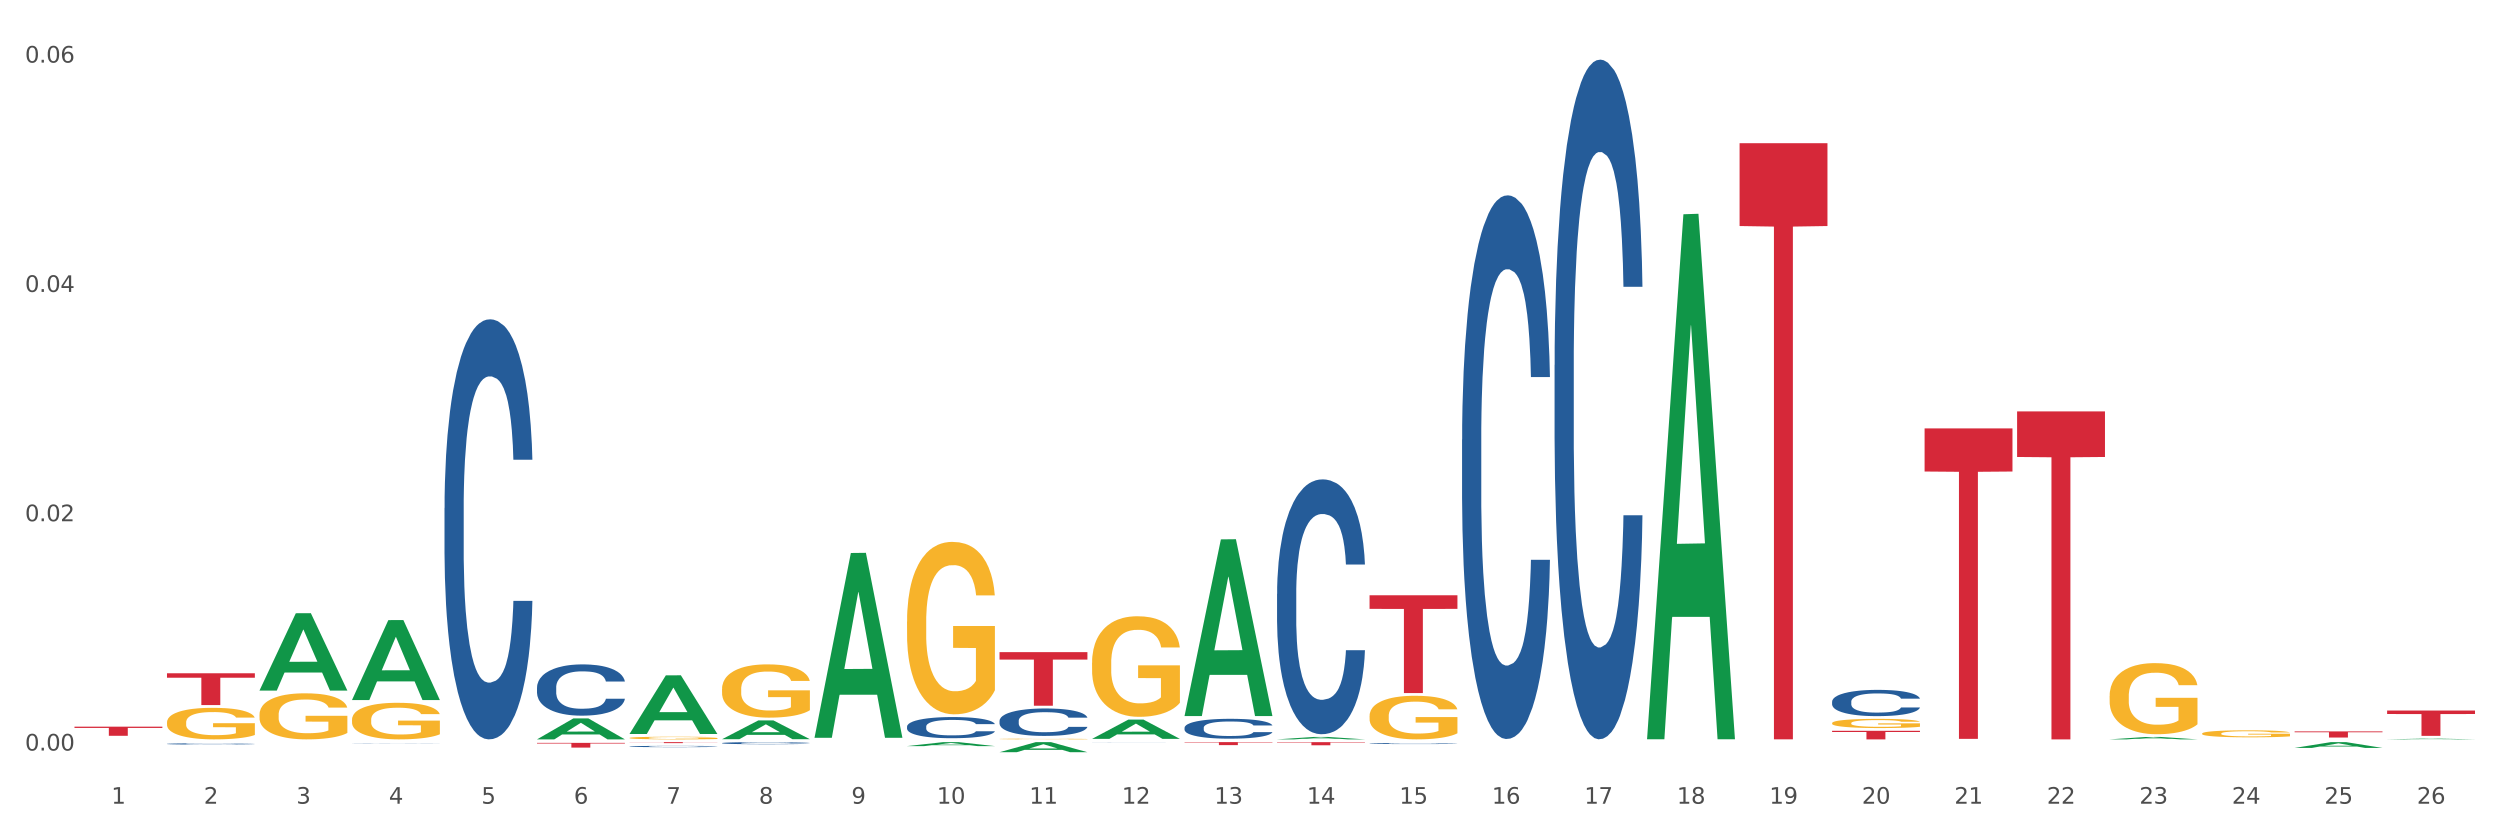 <?xml version="1.0" encoding="utf-8" standalone="no"?>
<!DOCTYPE svg PUBLIC "-//W3C//DTD SVG 1.1//EN"
  "http://www.w3.org/Graphics/SVG/1.1/DTD/svg11.dtd">
<svg xmlns:xlink="http://www.w3.org/1999/xlink" width="1080pt" height="360pt" viewBox="0 0 1080 360" xmlns="http://www.w3.org/2000/svg" version="1.1">
 <rect x="0" y="0" width="1080" height="360" fill="#333333" stroke="none"/>
 <defs>
  <style type="text/css">*{stroke-linejoin: round; stroke-linecap: butt}</style>
 </defs>
 <g id="figure_1">
  <g id="patch_1">
   <path d="M 0 360 
L 1080 360 
L 1080 0 
L 0 0 
z
" style="fill: #ffffff; stroke: #ffffff; stroke-linejoin: miter"/>
  </g>
  <g id="axes_1">
   <g id="matplotlib.axis_1">
    <g id="xtick_1">
     <g id="text_1">
      <!-- 1 -->
      <g style="fill: #4d4d4d" transform="translate(48.103 347.204) scale(0.096 -0.096)">
       <defs>
        <path id="DejaVuSans-31" d="M 794 531 
L 1825 531 
L 1825 4091 
L 703 3866 
L 703 4441 
L 1819 4666 
L 2450 4666 
L 2450 531 
L 3481 531 
L 3481 0 
L 794 0 
L 794 531 
z
" transform="scale(0.016)"/>
       </defs>
       <use xlink:href="#DejaVuSans-31"/>
      </g>
     </g>
    </g>
    <g id="xtick_2">
     <g id="text_2">
      <!-- 2 -->
      <g style="fill: #4d4d4d" transform="translate(88.066 347.204) scale(0.096 -0.096)">
       <defs>
        <path id="DejaVuSans-32" d="M 1228 531 
L 3431 531 
L 3431 0 
L 469 0 
L 469 531 
Q 828 903 1448 1529 
Q 2069 2156 2228 2338 
Q 2531 2678 2651 2914 
Q 2772 3150 2772 3378 
Q 2772 3750 2511 3984 
Q 2250 4219 1831 4219 
Q 1534 4219 1204 4116 
Q 875 4013 500 3803 
L 500 4441 
Q 881 4594 1212 4672 
Q 1544 4750 1819 4750 
Q 2544 4750 2975 4387 
Q 3406 4025 3406 3419 
Q 3406 3131 3298 2873 
Q 3191 2616 2906 2266 
Q 2828 2175 2409 1742 
Q 1991 1309 1228 531 
z
" transform="scale(0.016)"/>
       </defs>
       <use xlink:href="#DejaVuSans-32"/>
      </g>
     </g>
    </g>
    <g id="xtick_3">
     <g id="text_3">
      <!-- 3 -->
      <g style="fill: #4d4d4d" transform="translate(128.028 347.204) scale(0.096 -0.096)">
       <defs>
        <path id="DejaVuSans-33" d="M 2597 2516 
Q 3050 2419 3304 2112 
Q 3559 1806 3559 1356 
Q 3559 666 3084 287 
Q 2609 -91 1734 -91 
Q 1441 -91 1130 -33 
Q 819 25 488 141 
L 488 750 
Q 750 597 1062 519 
Q 1375 441 1716 441 
Q 2309 441 2620 675 
Q 2931 909 2931 1356 
Q 2931 1769 2642 2001 
Q 2353 2234 1838 2234 
L 1294 2234 
L 1294 2753 
L 1863 2753 
Q 2328 2753 2575 2939 
Q 2822 3125 2822 3475 
Q 2822 3834 2567 4026 
Q 2313 4219 1838 4219 
Q 1578 4219 1281 4162 
Q 984 4106 628 3988 
L 628 4550 
Q 988 4650 1302 4700 
Q 1616 4750 1894 4750 
Q 2613 4750 3031 4423 
Q 3450 4097 3450 3541 
Q 3450 3153 3228 2886 
Q 3006 2619 2597 2516 
z
" transform="scale(0.016)"/>
       </defs>
       <use xlink:href="#DejaVuSans-33"/>
      </g>
     </g>
    </g>
    <g id="xtick_4">
     <g id="text_4">
      <!-- 4 -->
      <g style="fill: #4d4d4d" transform="translate(167.99 347.204) scale(0.096 -0.096)">
       <defs>
        <path id="DejaVuSans-34" d="M 2419 4116 
L 825 1625 
L 2419 1625 
L 2419 4116 
z
M 2253 4666 
L 3047 4666 
L 3047 1625 
L 3713 1625 
L 3713 1100 
L 3047 1100 
L 3047 0 
L 2419 0 
L 2419 1100 
L 313 1100 
L 313 1709 
L 2253 4666 
z
" transform="scale(0.016)"/>
       </defs>
       <use xlink:href="#DejaVuSans-34"/>
      </g>
     </g>
    </g>
    <g id="xtick_5">
     <g id="text_5">
      <!-- 5 -->
      <g style="fill: #4d4d4d" transform="translate(207.953 347.204) scale(0.096 -0.096)">
       <defs>
        <path id="DejaVuSans-35" d="M 691 4666 
L 3169 4666 
L 3169 4134 
L 1269 4134 
L 1269 2991 
Q 1406 3038 1543 3061 
Q 1681 3084 1819 3084 
Q 2600 3084 3056 2656 
Q 3513 2228 3513 1497 
Q 3513 744 3044 326 
Q 2575 -91 1722 -91 
Q 1428 -91 1123 -41 
Q 819 9 494 109 
L 494 744 
Q 775 591 1075 516 
Q 1375 441 1709 441 
Q 2250 441 2565 725 
Q 2881 1009 2881 1497 
Q 2881 1984 2565 2268 
Q 2250 2553 1709 2553 
Q 1456 2553 1204 2497 
Q 953 2441 691 2322 
L 691 4666 
z
" transform="scale(0.016)"/>
       </defs>
       <use xlink:href="#DejaVuSans-35"/>
      </g>
     </g>
    </g>
    <g id="xtick_6">
     <g id="text_6">
      <!-- 6 -->
      <g style="fill: #4d4d4d" transform="translate(247.915 347.204) scale(0.096 -0.096)">
       <defs>
        <path id="DejaVuSans-36" d="M 2113 2584 
Q 1688 2584 1439 2293 
Q 1191 2003 1191 1497 
Q 1191 994 1439 701 
Q 1688 409 2113 409 
Q 2538 409 2786 701 
Q 3034 994 3034 1497 
Q 3034 2003 2786 2293 
Q 2538 2584 2113 2584 
z
M 3366 4563 
L 3366 3988 
Q 3128 4100 2886 4159 
Q 2644 4219 2406 4219 
Q 1781 4219 1451 3797 
Q 1122 3375 1075 2522 
Q 1259 2794 1537 2939 
Q 1816 3084 2150 3084 
Q 2853 3084 3261 2657 
Q 3669 2231 3669 1497 
Q 3669 778 3244 343 
Q 2819 -91 2113 -91 
Q 1303 -91 875 529 
Q 447 1150 447 2328 
Q 447 3434 972 4092 
Q 1497 4750 2381 4750 
Q 2619 4750 2861 4703 
Q 3103 4656 3366 4563 
z
" transform="scale(0.016)"/>
       </defs>
       <use xlink:href="#DejaVuSans-36"/>
      </g>
     </g>
    </g>
    <g id="xtick_7">
     <g id="text_7">
      <!-- 7 -->
      <g style="fill: #4d4d4d" transform="translate(287.878 347.204) scale(0.096 -0.096)">
       <defs>
        <path id="DejaVuSans-37" d="M 525 4666 
L 3525 4666 
L 3525 4397 
L 1831 0 
L 1172 0 
L 2766 4134 
L 525 4134 
L 525 4666 
z
" transform="scale(0.016)"/>
       </defs>
       <use xlink:href="#DejaVuSans-37"/>
      </g>
     </g>
    </g>
    <g id="xtick_8">
     <g id="text_8">
      <!-- 8 -->
      <g style="fill: #4d4d4d" transform="translate(327.84 347.204) scale(0.096 -0.096)">
       <defs>
        <path id="DejaVuSans-38" d="M 2034 2216 
Q 1584 2216 1326 1975 
Q 1069 1734 1069 1313 
Q 1069 891 1326 650 
Q 1584 409 2034 409 
Q 2484 409 2743 651 
Q 3003 894 3003 1313 
Q 3003 1734 2745 1975 
Q 2488 2216 2034 2216 
z
M 1403 2484 
Q 997 2584 770 2862 
Q 544 3141 544 3541 
Q 544 4100 942 4425 
Q 1341 4750 2034 4750 
Q 2731 4750 3128 4425 
Q 3525 4100 3525 3541 
Q 3525 3141 3298 2862 
Q 3072 2584 2669 2484 
Q 3125 2378 3379 2068 
Q 3634 1759 3634 1313 
Q 3634 634 3220 271 
Q 2806 -91 2034 -91 
Q 1263 -91 848 271 
Q 434 634 434 1313 
Q 434 1759 690 2068 
Q 947 2378 1403 2484 
z
M 1172 3481 
Q 1172 3119 1398 2916 
Q 1625 2713 2034 2713 
Q 2441 2713 2670 2916 
Q 2900 3119 2900 3481 
Q 2900 3844 2670 4047 
Q 2441 4250 2034 4250 
Q 1625 4250 1398 4047 
Q 1172 3844 1172 3481 
z
" transform="scale(0.016)"/>
       </defs>
       <use xlink:href="#DejaVuSans-38"/>
      </g>
     </g>
    </g>
    <g id="xtick_9">
     <g id="text_9">
      <!-- 9 -->
      <g style="fill: #4d4d4d" transform="translate(367.803 347.204) scale(0.096 -0.096)">
       <defs>
        <path id="DejaVuSans-39" d="M 703 97 
L 703 672 
Q 941 559 1184 500 
Q 1428 441 1663 441 
Q 2288 441 2617 861 
Q 2947 1281 2994 2138 
Q 2813 1869 2534 1725 
Q 2256 1581 1919 1581 
Q 1219 1581 811 2004 
Q 403 2428 403 3163 
Q 403 3881 828 4315 
Q 1253 4750 1959 4750 
Q 2769 4750 3195 4129 
Q 3622 3509 3622 2328 
Q 3622 1225 3098 567 
Q 2575 -91 1691 -91 
Q 1453 -91 1209 -44 
Q 966 3 703 97 
z
M 1959 2075 
Q 2384 2075 2632 2365 
Q 2881 2656 2881 3163 
Q 2881 3666 2632 3958 
Q 2384 4250 1959 4250 
Q 1534 4250 1286 3958 
Q 1038 3666 1038 3163 
Q 1038 2656 1286 2365 
Q 1534 2075 1959 2075 
z
" transform="scale(0.016)"/>
       </defs>
       <use xlink:href="#DejaVuSans-39"/>
      </g>
     </g>
    </g>
    <g id="xtick_10">
     <g id="text_10">
      <!-- 10 -->
      <g style="fill: #4d4d4d" transform="translate(404.711 347.204) scale(0.096 -0.096)">
       <defs>
        <path id="DejaVuSans-30" d="M 2034 4250 
Q 1547 4250 1301 3770 
Q 1056 3291 1056 2328 
Q 1056 1369 1301 889 
Q 1547 409 2034 409 
Q 2525 409 2770 889 
Q 3016 1369 3016 2328 
Q 3016 3291 2770 3770 
Q 2525 4250 2034 4250 
z
M 2034 4750 
Q 2819 4750 3233 4129 
Q 3647 3509 3647 2328 
Q 3647 1150 3233 529 
Q 2819 -91 2034 -91 
Q 1250 -91 836 529 
Q 422 1150 422 2328 
Q 422 3509 836 4129 
Q 1250 4750 2034 4750 
z
" transform="scale(0.016)"/>
       </defs>
       <use xlink:href="#DejaVuSans-31"/>
       <use xlink:href="#DejaVuSans-30" transform="translate(63.623 0)"/>
      </g>
     </g>
    </g>
    <g id="xtick_11">
     <g id="text_11">
      <!-- 11 -->
      <g style="fill: #4d4d4d" transform="translate(444.673 347.204) scale(0.096 -0.096)">
       <use xlink:href="#DejaVuSans-31"/>
       <use xlink:href="#DejaVuSans-31" transform="translate(63.623 0)"/>
      </g>
     </g>
    </g>
    <g id="xtick_12">
     <g id="text_12">
      <!-- 12 -->
      <g style="fill: #4d4d4d" transform="translate(484.636 347.204) scale(0.096 -0.096)">
       <use xlink:href="#DejaVuSans-31"/>
       <use xlink:href="#DejaVuSans-32" transform="translate(63.623 0)"/>
      </g>
     </g>
    </g>
    <g id="xtick_13">
     <g id="text_13">
      <!-- 13 -->
      <g style="fill: #4d4d4d" transform="translate(524.598 347.204) scale(0.096 -0.096)">
       <use xlink:href="#DejaVuSans-31"/>
       <use xlink:href="#DejaVuSans-33" transform="translate(63.623 0)"/>
      </g>
     </g>
    </g>
    <g id="xtick_14">
     <g id="text_14">
      <!-- 14 -->
      <g style="fill: #4d4d4d" transform="translate(564.561 347.204) scale(0.096 -0.096)">
       <use xlink:href="#DejaVuSans-31"/>
       <use xlink:href="#DejaVuSans-34" transform="translate(63.623 0)"/>
      </g>
     </g>
    </g>
    <g id="xtick_15">
     <g id="text_15">
      <!-- 15 -->
      <g style="fill: #4d4d4d" transform="translate(604.523 347.204) scale(0.096 -0.096)">
       <use xlink:href="#DejaVuSans-31"/>
       <use xlink:href="#DejaVuSans-35" transform="translate(63.623 0)"/>
      </g>
     </g>
    </g>
    <g id="xtick_16">
     <g id="text_16">
      <!-- 16 -->
      <g style="fill: #4d4d4d" transform="translate(644.486 347.204) scale(0.096 -0.096)">
       <use xlink:href="#DejaVuSans-31"/>
       <use xlink:href="#DejaVuSans-36" transform="translate(63.623 0)"/>
      </g>
     </g>
    </g>
    <g id="xtick_17">
     <g id="text_17">
      <!-- 17 -->
      <g style="fill: #4d4d4d" transform="translate(684.448 347.204) scale(0.096 -0.096)">
       <use xlink:href="#DejaVuSans-31"/>
       <use xlink:href="#DejaVuSans-37" transform="translate(63.623 0)"/>
      </g>
     </g>
    </g>
    <g id="xtick_18">
     <g id="text_18">
      <!-- 18 -->
      <g style="fill: #4d4d4d" transform="translate(724.41 347.204) scale(0.096 -0.096)">
       <use xlink:href="#DejaVuSans-31"/>
       <use xlink:href="#DejaVuSans-38" transform="translate(63.623 0)"/>
      </g>
     </g>
    </g>
    <g id="xtick_19">
     <g id="text_19">
      <!-- 19 -->
      <g style="fill: #4d4d4d" transform="translate(764.373 347.204) scale(0.096 -0.096)">
       <use xlink:href="#DejaVuSans-31"/>
       <use xlink:href="#DejaVuSans-39" transform="translate(63.623 0)"/>
      </g>
     </g>
    </g>
    <g id="xtick_20">
     <g id="text_20">
      <!-- 20 -->
      <g style="fill: #4d4d4d" transform="translate(804.335 347.204) scale(0.096 -0.096)">
       <use xlink:href="#DejaVuSans-32"/>
       <use xlink:href="#DejaVuSans-30" transform="translate(63.623 0)"/>
      </g>
     </g>
    </g>
    <g id="xtick_21">
     <g id="text_21">
      <!-- 21 -->
      <g style="fill: #4d4d4d" transform="translate(844.298 347.204) scale(0.096 -0.096)">
       <use xlink:href="#DejaVuSans-32"/>
       <use xlink:href="#DejaVuSans-31" transform="translate(63.623 0)"/>
      </g>
     </g>
    </g>
    <g id="xtick_22">
     <g id="text_22">
      <!-- 22 -->
      <g style="fill: #4d4d4d" transform="translate(884.26 347.204) scale(0.096 -0.096)">
       <use xlink:href="#DejaVuSans-32"/>
       <use xlink:href="#DejaVuSans-32" transform="translate(63.623 0)"/>
      </g>
     </g>
    </g>
    <g id="xtick_23">
     <g id="text_23">
      <!-- 23 -->
      <g style="fill: #4d4d4d" transform="translate(924.223 347.204) scale(0.096 -0.096)">
       <use xlink:href="#DejaVuSans-32"/>
       <use xlink:href="#DejaVuSans-33" transform="translate(63.623 0)"/>
      </g>
     </g>
    </g>
    <g id="xtick_24">
     <g id="text_24">
      <!-- 24 -->
      <g style="fill: #4d4d4d" transform="translate(964.185 347.204) scale(0.096 -0.096)">
       <use xlink:href="#DejaVuSans-32"/>
       <use xlink:href="#DejaVuSans-34" transform="translate(63.623 0)"/>
      </g>
     </g>
    </g>
    <g id="xtick_25">
     <g id="text_25">
      <!-- 25 -->
      <g style="fill: #4d4d4d" transform="translate(1004.147 347.204) scale(0.096 -0.096)">
       <use xlink:href="#DejaVuSans-32"/>
       <use xlink:href="#DejaVuSans-35" transform="translate(63.623 0)"/>
      </g>
     </g>
    </g>
    <g id="xtick_26">
     <g id="text_26">
      <!-- 26 -->
      <g style="fill: #4d4d4d" transform="translate(1044.11 347.204) scale(0.096 -0.096)">
       <use xlink:href="#DejaVuSans-32"/>
       <use xlink:href="#DejaVuSans-36" transform="translate(63.623 0)"/>
      </g>
     </g>
    </g>
    <g id="xtick_27"/>
    <g id="xtick_28"/>
    <g id="xtick_29"/>
    <g id="xtick_30"/>
    <g id="xtick_31"/>
    <g id="xtick_32"/>
    <g id="xtick_33"/>
    <g id="xtick_34"/>
    <g id="xtick_35"/>
    <g id="xtick_36"/>
    <g id="xtick_37"/>
    <g id="xtick_38"/>
    <g id="xtick_39"/>
    <g id="xtick_40"/>
    <g id="xtick_41"/>
    <g id="xtick_42"/>
    <g id="xtick_43"/>
    <g id="xtick_44"/>
    <g id="xtick_45"/>
    <g id="xtick_46"/>
    <g id="xtick_47"/>
    <g id="xtick_48"/>
    <g id="xtick_49"/>
    <g id="xtick_50"/>
    <g id="xtick_51"/>
   </g>
   <g id="matplotlib.axis_2">
    <g id="ytick_1">
     <g id="text_27">
      <!-- 0.00 -->
      <g style="fill: #4d4d4d" transform="translate(10.8 324.237) scale(0.096 -0.096)">
       <defs>
        <path id="DejaVuSans-2e" d="M 684 794 
L 1344 794 
L 1344 0 
L 684 0 
L 684 794 
z
" transform="scale(0.016)"/>
       </defs>
       <use xlink:href="#DejaVuSans-30"/>
       <use xlink:href="#DejaVuSans-2e" transform="translate(63.623 0)"/>
       <use xlink:href="#DejaVuSans-30" transform="translate(95.41 0)"/>
       <use xlink:href="#DejaVuSans-30" transform="translate(159.033 0)"/>
      </g>
     </g>
    </g>
    <g id="ytick_2">
     <g id="text_28">
      <!-- 0.02 -->
      <g style="fill: #4d4d4d" transform="translate(10.8 225.173) scale(0.096 -0.096)">
       <use xlink:href="#DejaVuSans-30"/>
       <use xlink:href="#DejaVuSans-2e" transform="translate(63.623 0)"/>
       <use xlink:href="#DejaVuSans-30" transform="translate(95.41 0)"/>
       <use xlink:href="#DejaVuSans-32" transform="translate(159.033 0)"/>
      </g>
     </g>
    </g>
    <g id="ytick_3">
     <g id="text_29">
      <!-- 0.04 -->
      <g style="fill: #4d4d4d" transform="translate(10.8 126.11) scale(0.096 -0.096)">
       <use xlink:href="#DejaVuSans-30"/>
       <use xlink:href="#DejaVuSans-2e" transform="translate(63.623 0)"/>
       <use xlink:href="#DejaVuSans-30" transform="translate(95.41 0)"/>
       <use xlink:href="#DejaVuSans-34" transform="translate(159.033 0)"/>
      </g>
     </g>
    </g>
    <g id="ytick_4">
     <g id="text_30">
      <!-- 0.06 -->
      <g style="fill: #4d4d4d" transform="translate(10.8 27.046) scale(0.096 -0.096)">
       <use xlink:href="#DejaVuSans-30"/>
       <use xlink:href="#DejaVuSans-2e" transform="translate(63.623 0)"/>
       <use xlink:href="#DejaVuSans-30" transform="translate(95.41 0)"/>
       <use xlink:href="#DejaVuSans-36" transform="translate(159.033 0)"/>
      </g>
     </g>
    </g>
    <g id="ytick_5"/>
    <g id="ytick_6"/>
    <g id="ytick_7"/>
   </g>
   <g id="PolyCollection_1">
    <path d="M 112.1 298.268 
L 112.139 298.236 
L 127.794 264.919 
L 134.291 264.887 
L 150.064 298.33 
L 142.55 298.33 
L 139.145 290.543 
L 122.98 290.543 
L 122.863 290.668 
L 119.575 298.33 
L 112.1 298.33 
L 112.1 298.268 
L 125.016 285.895 
L 137.109 285.864 
L 131.121 272.016 
L 131.043 271.953 
L 130.965 272.047 
L 124.976 285.864 
L 125.016 285.895 
L 112.1 298.268 
z
" clip-path="url(#pdf128668b6)" style="fill: #109648"/>
    <path d="M 911.348 300.664 
L 911.393 300.636 
L 911.393 299.626 
L 911.483 298.756 
L 911.931 296.652 
L 912.603 294.912 
L 913.096 293.986 
L 913.59 293.229 
L 914.172 292.471 
L 914.889 291.685 
L 916.189 290.535 
L 916.996 289.946 
L 917.982 289.329 
L 919.775 288.431 
L 921.075 287.926 
L 922.419 287.505 
L 924.616 287 
L 926.05 286.776 
L 927.574 286.607 
L 929.412 286.495 
L 930.801 286.467 
L 933.849 286.551 
L 936.449 286.804 
L 937.704 287 
L 939.317 287.337 
L 940.169 287.561 
L 941.558 288.01 
L 942.993 288.599 
L 943.979 289.104 
L 945.458 290.058 
L 946.579 291.012 
L 947.609 292.191 
L 948.147 293.004 
L 948.551 293.762 
L 948.909 294.631 
L 949.268 296.006 
L 941.2 296.006 
L 940.886 295.024 
L 940.393 294.098 
L 939.676 293.201 
L 939.048 292.639 
L 937.973 291.938 
L 936.987 291.489 
L 935.956 291.152 
L 934.701 290.872 
L 933.715 290.732 
L 932.325 290.619 
L 929.591 290.647 
L 927.753 290.872 
L 926.498 291.152 
L 925.691 291.405 
L 924.974 291.685 
L 924.168 292.078 
L 923.226 292.667 
L 922.554 293.201 
L 921.882 293.874 
L 921.344 294.547 
L 920.851 295.333 
L 920.447 296.175 
L 920.134 297.044 
L 919.865 298.111 
L 919.64 299.878 
L 919.64 303.722 
L 919.73 304.592 
L 919.954 305.742 
L 920.223 306.612 
L 920.671 307.65 
L 921.075 308.351 
L 921.837 309.361 
L 922.688 310.203 
L 923.361 310.736 
L 924.033 311.185 
L 925.198 311.802 
L 926.498 312.307 
L 927.619 312.616 
L 929.143 312.897 
L 930.174 313.009 
L 931.07 313.065 
L 933.266 313.065 
L 934.835 312.981 
L 936.583 312.784 
L 937.928 312.532 
L 939.048 312.223 
L 940.303 311.718 
L 941.11 311.241 
L 941.11 305.377 
L 931.249 305.349 
L 931.249 301.449 
L 949.313 301.449 
L 949.313 312.897 
L 948.551 313.486 
L 947.699 314.019 
L 946.803 314.496 
L 945.458 315.085 
L 943.844 315.646 
L 942.41 316.039 
L 940.886 316.376 
L 939.093 316.684 
L 936.763 316.965 
L 935.328 317.077 
L 933.535 317.161 
L 931.429 317.189 
L 929.591 317.133 
L 927.798 316.993 
L 925.916 316.74 
L 924.078 316.376 
L 922.688 316.011 
L 921.299 315.562 
L 919.82 314.973 
L 918.654 314.412 
L 917.758 313.907 
L 916.772 313.261 
L 915.696 312.42 
L 914.889 311.662 
L 914.172 310.876 
L 913.41 309.866 
L 912.872 308.997 
L 912.334 307.902 
L 912.021 307.089 
L 911.662 305.826 
L 911.393 304.059 
L 911.348 300.664 
z
" clip-path="url(#pdf128668b6)" style="fill: #f7b32b"/>
    <path d="M 591.649 309.278 
L 591.694 309.261 
L 591.694 308.642 
L 591.783 308.109 
L 592.232 306.818 
L 592.904 305.752 
L 593.397 305.184 
L 593.89 304.72 
L 594.473 304.255 
L 595.19 303.774 
L 596.49 303.068 
L 597.297 302.707 
L 598.283 302.329 
L 600.076 301.778 
L 601.375 301.469 
L 602.72 301.211 
L 604.916 300.901 
L 606.351 300.763 
L 607.875 300.66 
L 609.712 300.591 
L 611.102 300.574 
L 614.15 300.626 
L 616.749 300.781 
L 618.004 300.901 
L 619.618 301.107 
L 620.47 301.245 
L 621.859 301.52 
L 623.293 301.881 
L 624.279 302.191 
L 625.759 302.776 
L 626.879 303.361 
L 627.91 304.083 
L 628.448 304.582 
L 628.851 305.047 
L 629.21 305.58 
L 629.568 306.423 
L 621.5 306.423 
L 621.187 305.821 
L 620.694 305.253 
L 619.977 304.703 
L 619.349 304.359 
L 618.273 303.929 
L 617.287 303.653 
L 616.256 303.447 
L 615.001 303.275 
L 614.015 303.189 
L 612.626 303.12 
L 609.892 303.137 
L 608.054 303.275 
L 606.799 303.447 
L 605.992 303.602 
L 605.275 303.774 
L 604.468 304.015 
L 603.527 304.376 
L 602.855 304.703 
L 602.182 305.115 
L 601.644 305.528 
L 601.151 306.01 
L 600.748 306.526 
L 600.434 307.059 
L 600.165 307.713 
L 599.941 308.797 
L 599.941 311.153 
L 600.031 311.687 
L 600.255 312.392 
L 600.524 312.925 
L 600.972 313.562 
L 601.375 313.992 
L 602.137 314.611 
L 602.989 315.127 
L 603.661 315.454 
L 604.334 315.729 
L 605.499 316.108 
L 606.799 316.417 
L 607.919 316.606 
L 609.443 316.778 
L 610.474 316.847 
L 611.371 316.882 
L 613.567 316.882 
L 615.136 316.83 
L 616.884 316.71 
L 618.228 316.555 
L 619.349 316.366 
L 620.604 316.056 
L 621.411 315.764 
L 621.411 312.168 
L 611.55 312.151 
L 611.55 309.76 
L 629.613 309.76 
L 629.613 316.778 
L 628.851 317.14 
L 628 317.467 
L 627.103 317.759 
L 625.759 318.12 
L 624.145 318.464 
L 622.711 318.705 
L 621.187 318.911 
L 619.394 319.101 
L 617.063 319.273 
L 615.629 319.342 
L 613.836 319.393 
L 611.729 319.41 
L 609.892 319.376 
L 608.099 319.29 
L 606.216 319.135 
L 604.378 318.911 
L 602.989 318.688 
L 601.599 318.413 
L 600.12 318.051 
L 598.955 317.707 
L 598.059 317.398 
L 597.072 317.002 
L 595.997 316.486 
L 595.19 316.022 
L 594.473 315.54 
L 593.711 314.921 
L 593.173 314.387 
L 592.635 313.716 
L 592.321 313.218 
L 591.963 312.444 
L 591.694 311.36 
L 591.649 309.278 
z
" clip-path="url(#pdf128668b6)" style="fill: #f7b32b"/>
    <path d="M 951.311 316.896 
L 951.356 316.893 
L 951.356 316.793 
L 951.445 316.707 
L 951.894 316.5 
L 952.566 316.328 
L 953.059 316.236 
L 953.552 316.162 
L 954.135 316.087 
L 954.852 316.009 
L 956.152 315.896 
L 956.958 315.838 
L 957.945 315.777 
L 959.737 315.688 
L 961.037 315.638 
L 962.382 315.597 
L 964.578 315.547 
L 966.012 315.525 
L 967.536 315.508 
L 969.374 315.497 
L 970.764 315.494 
L 973.812 315.502 
L 976.411 315.527 
L 977.666 315.547 
L 979.28 315.58 
L 980.131 315.602 
L 981.521 315.646 
L 982.955 315.705 
L 983.941 315.754 
L 985.42 315.849 
L 986.541 315.943 
L 987.572 316.059 
L 988.11 316.14 
L 988.513 316.214 
L 988.872 316.3 
L 989.23 316.436 
L 981.162 316.436 
L 980.849 316.339 
L 980.356 316.248 
L 979.638 316.159 
L 979.011 316.104 
L 977.935 316.034 
L 976.949 315.99 
L 975.918 315.957 
L 974.663 315.929 
L 973.677 315.915 
L 972.288 315.904 
L 969.553 315.907 
L 967.716 315.929 
L 966.461 315.957 
L 965.654 315.982 
L 964.937 316.009 
L 964.13 316.048 
L 963.189 316.106 
L 962.516 316.159 
L 961.844 316.225 
L 961.306 316.292 
L 960.813 316.369 
L 960.41 316.453 
L 960.096 316.538 
L 959.827 316.644 
L 959.603 316.818 
L 959.603 317.198 
L 959.693 317.284 
L 959.917 317.397 
L 960.186 317.483 
L 960.634 317.586 
L 961.037 317.655 
L 961.799 317.755 
L 962.651 317.838 
L 963.323 317.89 
L 963.995 317.935 
L 965.161 317.996 
L 966.461 318.045 
L 967.581 318.076 
L 969.105 318.104 
L 970.136 318.115 
L 971.033 318.12 
L 973.229 318.12 
L 974.798 318.112 
L 976.546 318.093 
L 977.89 318.068 
L 979.011 318.037 
L 980.266 317.987 
L 981.073 317.94 
L 981.073 317.361 
L 971.212 317.358 
L 971.212 316.973 
L 989.275 316.973 
L 989.275 318.104 
L 988.513 318.162 
L 987.662 318.214 
L 986.765 318.261 
L 985.42 318.32 
L 983.807 318.375 
L 982.373 318.414 
L 980.849 318.447 
L 979.056 318.478 
L 976.725 318.505 
L 975.291 318.516 
L 973.498 318.525 
L 971.391 318.527 
L 969.553 318.522 
L 967.761 318.508 
L 965.878 318.483 
L 964.04 318.447 
L 962.651 318.411 
L 961.261 318.367 
L 959.782 318.309 
L 958.617 318.253 
L 957.72 318.203 
L 956.734 318.14 
L 955.659 318.057 
L 954.852 317.982 
L 954.135 317.904 
L 953.373 317.804 
L 952.835 317.719 
L 952.297 317.611 
L 951.983 317.53 
L 951.625 317.406 
L 951.356 317.231 
L 951.311 316.896 
z
" clip-path="url(#pdf128668b6)" style="fill: #f7b32b"/>
    <path d="M 152.062 302.363 
L 152.101 302.331 
L 167.757 267.889 
L 174.254 267.857 
L 190.027 302.428 
L 182.512 302.428 
L 179.107 294.378 
L 162.943 294.378 
L 162.825 294.508 
L 159.538 302.428 
L 152.062 302.428 
L 152.062 302.363 
L 164.978 289.573 
L 177.072 289.541 
L 171.084 275.226 
L 171.005 275.161 
L 170.927 275.258 
L 164.939 289.541 
L 164.978 289.573 
L 152.062 302.363 
z
" clip-path="url(#pdf128668b6)" style="fill: #109648"/>
    <path d="M 231.987 319.393 
L 232.026 319.385 
L 247.682 310.356 
L 254.179 310.347 
L 269.951 319.41 
L 262.437 319.41 
L 259.032 317.3 
L 242.868 317.3 
L 242.75 317.334 
L 239.463 319.41 
L 231.987 319.41 
L 231.987 319.393 
L 244.903 316.04 
L 256.997 316.032 
L 251.008 312.279 
L 250.93 312.262 
L 250.852 312.288 
L 244.864 316.032 
L 244.903 316.04 
L 231.987 319.393 
z
" clip-path="url(#pdf128668b6)" style="fill: #109648"/>
    <path d="M 271.95 317.035 
L 271.989 317.011 
L 287.644 291.748 
L 294.141 291.724 
L 309.914 317.082 
L 302.399 317.082 
L 298.994 311.177 
L 282.83 311.177 
L 282.713 311.273 
L 279.425 317.082 
L 271.95 317.082 
L 271.95 317.035 
L 284.865 307.654 
L 296.959 307.63 
L 290.971 297.129 
L 290.893 297.082 
L 290.814 297.153 
L 284.826 307.63 
L 284.865 307.654 
L 271.95 317.035 
z
" clip-path="url(#pdf128668b6)" style="fill: #109648"/>
    <path d="M 311.912 319.333 
L 311.951 319.325 
L 327.607 311.212 
L 334.104 311.204 
L 349.876 319.348 
L 342.362 319.348 
L 338.957 317.452 
L 322.792 317.452 
L 322.675 317.482 
L 319.387 319.348 
L 311.912 319.348 
L 311.912 319.333 
L 324.828 316.32 
L 336.921 316.312 
L 330.933 312.94 
L 330.855 312.925 
L 330.777 312.948 
L 324.789 316.312 
L 324.828 316.32 
L 311.912 319.333 
z
" clip-path="url(#pdf128668b6)" style="fill: #109648"/>
    <path d="M 551.687 319.408 
L 551.726 319.407 
L 567.381 318.369 
L 573.878 318.368 
L 589.651 319.41 
L 582.136 319.41 
L 578.731 319.168 
L 562.567 319.168 
L 562.45 319.171 
L 559.162 319.41 
L 551.687 319.41 
L 551.687 319.408 
L 564.602 319.023 
L 576.696 319.022 
L 570.708 318.59 
L 570.63 318.588 
L 570.551 318.591 
L 564.563 319.022 
L 564.602 319.023 
L 551.687 319.408 
z
" clip-path="url(#pdf128668b6)" style="fill: #109648"/>
    <path d="M 711.536 318.924 
L 711.575 318.711 
L 727.231 92.559 
L 733.728 92.346 
L 749.501 319.351 
L 741.986 319.351 
L 738.581 266.489 
L 722.417 266.489 
L 722.299 267.342 
L 719.012 319.351 
L 711.536 319.351 
L 711.536 318.924 
L 724.452 234.943 
L 736.546 234.73 
L 730.558 140.731 
L 730.479 140.305 
L 730.401 140.944 
L 724.413 234.73 
L 724.452 234.943 
L 711.536 318.924 
z
" clip-path="url(#pdf128668b6)" style="fill: #109648"/>
    <path d="M 511.724 309.203 
L 511.763 309.131 
L 527.419 233.01 
L 533.916 232.938 
L 549.688 309.346 
L 542.174 309.346 
L 538.769 291.554 
L 522.605 291.554 
L 522.487 291.841 
L 519.2 309.346 
L 511.724 309.346 
L 511.724 309.203 
L 524.64 280.935 
L 536.734 280.864 
L 530.745 249.224 
L 530.667 249.081 
L 530.589 249.296 
L 524.601 280.864 
L 524.64 280.935 
L 511.724 309.203 
z
" clip-path="url(#pdf128668b6)" style="fill: #109648"/>
    <path d="M 471.762 319.187 
L 471.801 319.179 
L 487.456 310.86 
L 493.953 310.852 
L 509.726 319.202 
L 502.211 319.202 
L 498.806 317.258 
L 482.642 317.258 
L 482.525 317.289 
L 479.237 319.202 
L 471.762 319.202 
L 471.762 319.187 
L 484.677 316.097 
L 496.771 316.089 
L 490.783 312.632 
L 490.705 312.616 
L 490.626 312.639 
L 484.638 316.089 
L 484.677 316.097 
L 471.762 319.187 
z
" clip-path="url(#pdf128668b6)" style="fill: #109648"/>
    <path d="M 631.611 189.916 
L 631.656 189.701 
L 631.656 183.696 
L 631.791 175.545 
L 632.285 160.53 
L 632.913 149.162 
L 633.99 135.864 
L 634.573 130.287 
L 635.336 124.067 
L 636.907 113.986 
L 638.702 105.406 
L 639.958 100.687 
L 640.901 97.684 
L 643.01 92.322 
L 644.221 89.963 
L 645.478 88.032 
L 646.555 86.745 
L 648.35 85.244 
L 649.786 84.6 
L 651.446 84.386 
L 652.837 84.6 
L 654.677 85.458 
L 657.37 88.032 
L 658.402 89.534 
L 659.793 92.107 
L 661.229 95.539 
L 662.396 98.971 
L 663.742 103.905 
L 665.133 110.339 
L 666.479 118.49 
L 667.422 125.997 
L 668.185 133.933 
L 668.858 143.586 
L 669.351 154.096 
L 669.576 162.89 
L 661.364 162.89 
L 661.139 154.954 
L 660.69 146.374 
L 660.242 140.583 
L 659.748 135.864 
L 658.985 130.502 
L 658.312 127.07 
L 657.19 122.994 
L 656.158 120.42 
L 655.305 118.919 
L 654.273 117.632 
L 652.074 116.345 
L 650.504 116.345 
L 649.517 116.774 
L 648.305 117.847 
L 647.273 119.348 
L 646.061 121.922 
L 645.119 124.71 
L 644.176 128.357 
L 643.638 130.931 
L 642.83 135.649 
L 642.292 139.51 
L 641.574 146.159 
L 641.17 150.878 
L 640.452 163.104 
L 640.138 172.113 
L 640.003 178.333 
L 639.913 185.197 
L 639.913 218.658 
L 640.183 233.672 
L 640.407 240.107 
L 640.766 247.4 
L 641.439 256.837 
L 642.426 266.061 
L 643.458 272.71 
L 644.311 276.785 
L 645.119 279.788 
L 645.927 282.148 
L 646.914 284.292 
L 647.722 285.579 
L 648.933 286.866 
L 650.369 287.51 
L 651.491 287.51 
L 653.78 286.437 
L 654.812 285.365 
L 655.799 283.863 
L 656.876 281.504 
L 657.729 278.93 
L 658.222 277 
L 659.03 272.924 
L 659.658 268.635 
L 660.197 263.701 
L 660.556 259.411 
L 660.96 252.977 
L 661.274 245.684 
L 661.364 241.823 
L 669.576 241.823 
L 669.396 249.545 
L 669.082 257.052 
L 668.454 267.133 
L 667.96 272.924 
L 667.197 280.003 
L 666.39 286.008 
L 665.268 292.658 
L 664.236 297.591 
L 663.159 301.881 
L 661.992 305.742 
L 659.883 311.104 
L 659.12 312.605 
L 657.504 315.179 
L 656.248 316.681 
L 654.408 318.182 
L 652.523 319.04 
L 650.549 319.255 
L 648.799 318.826 
L 646.869 317.539 
L 645.657 316.252 
L 644.311 314.321 
L 642.74 311.318 
L 641.26 307.672 
L 639.868 303.382 
L 638.567 298.449 
L 637.355 292.872 
L 635.785 283.649 
L 634.618 274.64 
L 633.765 266.275 
L 633.182 259.197 
L 632.599 250.188 
L 632.285 243.968 
L 631.791 228.953 
L 631.611 215.011 
L 631.611 189.916 
z
" clip-path="url(#pdf128668b6)" style="fill: #255c99"/>
    <path d="M 431.799 324.941 
L 431.838 324.937 
L 447.494 320.594 
L 453.991 320.59 
L 469.764 324.95 
L 462.249 324.95 
L 458.844 323.934 
L 442.68 323.934 
L 442.562 323.951 
L 439.275 324.95 
L 431.799 324.95 
L 431.799 324.941 
L 444.715 323.328 
L 456.809 323.324 
L 450.821 321.519 
L 450.742 321.511 
L 450.664 321.523 
L 444.676 323.324 
L 444.715 323.328 
L 431.799 324.941 
z
" clip-path="url(#pdf128668b6)" style="fill: #109648"/>
    <path d="M 351.874 318.58 
L 351.914 318.505 
L 367.569 238.893 
L 374.066 238.818 
L 389.839 318.73 
L 382.324 318.73 
L 378.919 300.121 
L 362.755 300.121 
L 362.637 300.421 
L 359.35 318.73 
L 351.874 318.73 
L 351.874 318.58 
L 364.79 289.016 
L 376.884 288.941 
L 370.896 255.851 
L 370.817 255.701 
L 370.739 255.926 
L 364.751 288.941 
L 364.79 289.016 
L 351.874 318.58 
z
" clip-path="url(#pdf128668b6)" style="fill: #109648"/>
    <path d="M 391.837 322.312 
L 391.876 322.311 
L 407.531 320.591 
L 414.028 320.59 
L 429.801 322.316 
L 422.287 322.316 
L 418.882 321.914 
L 402.717 321.914 
L 402.6 321.92 
L 399.312 322.316 
L 391.837 322.316 
L 391.837 322.312 
L 404.753 321.674 
L 416.846 321.672 
L 410.858 320.958 
L 410.78 320.954 
L 410.702 320.959 
L 404.713 321.672 
L 404.753 321.674 
L 391.837 322.312 
z
" clip-path="url(#pdf128668b6)" style="fill: #109648"/>
    <path d="M 791.461 312.385 
L 791.506 312.381 
L 791.506 312.251 
L 791.596 312.139 
L 792.044 311.867 
L 792.716 311.642 
L 793.209 311.522 
L 793.702 311.424 
L 794.285 311.327 
L 795.002 311.225 
L 796.302 311.076 
L 797.109 311 
L 798.095 310.921 
L 799.888 310.805 
L 801.188 310.739 
L 802.532 310.685 
L 804.728 310.62 
L 806.163 310.591 
L 807.687 310.569 
L 809.524 310.554 
L 810.914 310.551 
L 813.962 310.562 
L 816.561 310.594 
L 817.817 310.62 
L 819.43 310.663 
L 820.282 310.692 
L 821.671 310.75 
L 823.106 310.826 
L 824.092 310.892 
L 825.571 311.015 
L 826.691 311.138 
L 827.722 311.29 
L 828.26 311.395 
L 828.663 311.493 
L 829.022 311.606 
L 829.381 311.783 
L 821.313 311.783 
L 820.999 311.656 
L 820.506 311.537 
L 819.789 311.421 
L 819.161 311.348 
L 818.085 311.258 
L 817.099 311.2 
L 816.068 311.156 
L 814.813 311.12 
L 813.827 311.102 
L 812.438 311.087 
L 809.704 311.091 
L 807.866 311.12 
L 806.611 311.156 
L 805.804 311.189 
L 805.087 311.225 
L 804.28 311.276 
L 803.339 311.352 
L 802.667 311.421 
L 801.994 311.508 
L 801.456 311.595 
L 800.963 311.696 
L 800.56 311.805 
L 800.246 311.917 
L 799.977 312.055 
L 799.753 312.284 
L 799.753 312.78 
L 799.843 312.893 
L 800.067 313.041 
L 800.336 313.154 
L 800.784 313.288 
L 801.188 313.378 
L 801.949 313.509 
L 802.801 313.618 
L 803.473 313.687 
L 804.146 313.745 
L 805.311 313.824 
L 806.611 313.89 
L 807.732 313.929 
L 809.255 313.966 
L 810.286 313.98 
L 811.183 313.987 
L 813.379 313.987 
L 814.948 313.977 
L 816.696 313.951 
L 818.041 313.919 
L 819.161 313.879 
L 820.416 313.813 
L 821.223 313.752 
L 821.223 312.994 
L 811.362 312.99 
L 811.362 312.487 
L 829.425 312.487 
L 829.425 313.966 
L 828.663 314.042 
L 827.812 314.111 
L 826.915 314.172 
L 825.571 314.248 
L 823.957 314.321 
L 822.523 314.372 
L 820.999 314.415 
L 819.206 314.455 
L 816.875 314.491 
L 815.441 314.506 
L 813.648 314.517 
L 811.541 314.52 
L 809.704 314.513 
L 807.911 314.495 
L 806.028 314.462 
L 804.191 314.415 
L 802.801 314.368 
L 801.412 314.31 
L 799.933 314.234 
L 798.767 314.161 
L 797.871 314.096 
L 796.885 314.013 
L 795.809 313.904 
L 795.002 313.806 
L 794.285 313.705 
L 793.523 313.574 
L 792.985 313.462 
L 792.447 313.32 
L 792.133 313.215 
L 791.775 313.052 
L 791.506 312.824 
L 791.461 312.385 
z
" clip-path="url(#pdf128668b6)" style="fill: #f7b32b"/>
    <path d="M 671.574 157.689 
L 671.619 157.421 
L 671.619 149.913 
L 671.753 139.723 
L 672.247 120.953 
L 672.875 106.741 
L 673.952 90.115 
L 674.536 83.144 
L 675.298 75.367 
L 676.869 62.764 
L 678.664 52.038 
L 679.921 46.139 
L 680.863 42.385 
L 682.972 35.681 
L 684.184 32.731 
L 685.44 30.318 
L 686.517 28.709 
L 688.312 26.832 
L 689.748 26.028 
L 691.409 25.759 
L 692.8 26.028 
L 694.64 27.1 
L 697.332 30.318 
L 698.364 32.195 
L 699.755 35.413 
L 701.191 39.703 
L 702.358 43.994 
L 703.704 50.161 
L 705.096 58.206 
L 706.442 68.395 
L 707.384 77.781 
L 708.147 87.702 
L 708.82 99.769 
L 709.314 112.908 
L 709.538 123.902 
L 701.326 123.902 
L 701.102 113.981 
L 700.653 103.255 
L 700.204 96.015 
L 699.711 90.115 
L 698.948 83.412 
L 698.275 79.121 
L 697.153 74.026 
L 696.121 70.809 
L 695.268 68.932 
L 694.236 67.323 
L 692.037 65.714 
L 690.466 65.714 
L 689.479 66.25 
L 688.267 67.591 
L 687.235 69.468 
L 686.024 72.686 
L 685.081 76.172 
L 684.139 80.73 
L 683.6 83.948 
L 682.793 89.847 
L 682.254 94.674 
L 681.536 102.987 
L 681.132 108.886 
L 680.414 124.171 
L 680.1 135.433 
L 679.965 143.209 
L 679.876 151.79 
L 679.876 193.621 
L 680.145 212.392 
L 680.369 220.436 
L 680.728 229.553 
L 681.401 241.352 
L 682.389 252.882 
L 683.421 261.195 
L 684.273 266.29 
L 685.081 270.044 
L 685.889 272.994 
L 686.876 275.675 
L 687.684 277.284 
L 688.896 278.893 
L 690.332 279.697 
L 691.453 279.697 
L 693.742 278.357 
L 694.774 277.016 
L 695.762 275.139 
L 696.839 272.189 
L 697.691 268.971 
L 698.185 266.558 
L 698.993 261.463 
L 699.621 256.1 
L 700.159 249.933 
L 700.518 244.57 
L 700.922 236.525 
L 701.236 227.408 
L 701.326 222.582 
L 709.538 222.582 
L 709.359 232.235 
L 709.045 241.62 
L 708.416 254.223 
L 707.923 261.463 
L 707.16 270.312 
L 706.352 277.82 
L 705.23 286.133 
L 704.198 292.3 
L 703.121 297.663 
L 701.954 302.49 
L 699.845 309.194 
L 699.082 311.071 
L 697.467 314.289 
L 696.21 316.166 
L 694.37 318.043 
L 692.486 319.115 
L 690.511 319.384 
L 688.761 318.847 
L 686.831 317.238 
L 685.62 315.63 
L 684.273 313.216 
L 682.703 309.462 
L 681.222 304.904 
L 679.831 299.541 
L 678.529 293.373 
L 677.318 286.401 
L 675.747 274.871 
L 674.58 263.608 
L 673.728 253.151 
L 673.144 244.302 
L 672.561 233.039 
L 672.247 225.263 
L 671.753 206.493 
L 671.574 189.063 
L 671.574 157.689 
z
" clip-path="url(#pdf128668b6)" style="fill: #255c99"/>
    <path d="M 591.649 321.199 
L 591.694 321.198 
L 591.694 321.187 
L 591.828 321.171 
L 592.322 321.142 
L 592.95 321.121 
L 594.027 321.095 
L 594.611 321.084 
L 595.374 321.073 
L 596.944 321.053 
L 598.739 321.037 
L 599.996 321.028 
L 600.938 321.022 
L 603.047 321.012 
L 604.259 321.007 
L 605.515 321.004 
L 606.592 321.001 
L 608.387 320.998 
L 609.823 320.997 
L 611.484 320.997 
L 612.875 320.997 
L 614.715 320.999 
L 617.407 321.004 
L 618.439 321.007 
L 619.831 321.011 
L 621.267 321.018 
L 622.433 321.025 
L 623.78 321.034 
L 625.171 321.046 
L 626.517 321.062 
L 627.459 321.076 
L 628.222 321.091 
L 628.895 321.11 
L 629.389 321.13 
L 629.613 321.147 
L 621.401 321.147 
L 621.177 321.132 
L 620.728 321.115 
L 620.279 321.104 
L 619.786 321.095 
L 619.023 321.085 
L 618.35 321.078 
L 617.228 321.071 
L 616.196 321.066 
L 615.343 321.063 
L 614.311 321.06 
L 612.112 321.058 
L 610.541 321.058 
L 609.554 321.059 
L 608.343 321.061 
L 607.31 321.064 
L 606.099 321.068 
L 605.156 321.074 
L 604.214 321.081 
L 603.676 321.086 
L 602.868 321.095 
L 602.329 321.102 
L 601.611 321.115 
L 601.207 321.124 
L 600.489 321.147 
L 600.175 321.164 
L 600.041 321.176 
L 599.951 321.19 
L 599.951 321.254 
L 600.22 321.282 
L 600.445 321.295 
L 600.804 321.308 
L 601.477 321.327 
L 602.464 321.344 
L 603.496 321.357 
L 604.349 321.365 
L 605.156 321.37 
L 605.964 321.375 
L 606.951 321.379 
L 607.759 321.382 
L 608.971 321.384 
L 610.407 321.385 
L 611.529 321.385 
L 613.817 321.383 
L 614.849 321.381 
L 615.837 321.378 
L 616.914 321.374 
L 617.766 321.369 
L 618.26 321.365 
L 619.068 321.357 
L 619.696 321.349 
L 620.234 321.34 
L 620.593 321.331 
L 620.997 321.319 
L 621.311 321.305 
L 621.401 321.298 
L 629.613 321.298 
L 629.434 321.313 
L 629.12 321.327 
L 628.491 321.346 
L 627.998 321.357 
L 627.235 321.371 
L 626.427 321.382 
L 625.305 321.395 
L 624.273 321.404 
L 623.196 321.413 
L 622.029 321.42 
L 619.92 321.43 
L 619.157 321.433 
L 617.542 321.438 
L 616.285 321.441 
L 614.446 321.444 
L 612.561 321.446 
L 610.586 321.446 
L 608.836 321.445 
L 606.907 321.443 
L 605.695 321.44 
L 604.349 321.436 
L 602.778 321.431 
L 601.297 321.424 
L 599.906 321.416 
L 598.605 321.406 
L 597.393 321.395 
L 595.822 321.378 
L 594.656 321.361 
L 593.803 321.345 
L 593.22 321.331 
L 592.636 321.314 
L 592.322 321.302 
L 591.828 321.273 
L 591.649 321.247 
L 591.649 321.199 
z
" clip-path="url(#pdf128668b6)" style="fill: #255c99"/>
    <path d="M 791.461 303.122 
L 791.506 303.111 
L 791.506 302.821 
L 791.641 302.427 
L 792.134 301.702 
L 792.763 301.153 
L 793.84 300.51 
L 794.423 300.24 
L 795.186 299.94 
L 796.756 299.453 
L 798.551 299.038 
L 799.808 298.81 
L 800.75 298.665 
L 802.859 298.406 
L 804.071 298.292 
L 805.328 298.199 
L 806.405 298.137 
L 808.2 298.064 
L 809.636 298.033 
L 811.296 298.023 
L 812.687 298.033 
L 814.527 298.074 
L 817.219 298.199 
L 818.252 298.271 
L 819.643 298.396 
L 821.079 298.561 
L 822.245 298.727 
L 823.592 298.966 
L 824.983 299.277 
L 826.329 299.67 
L 827.271 300.033 
L 828.034 300.417 
L 828.707 300.883 
L 829.201 301.391 
L 829.425 301.816 
L 821.213 301.816 
L 820.989 301.432 
L 820.54 301.018 
L 820.091 300.738 
L 819.598 300.51 
L 818.835 300.251 
L 818.162 300.085 
L 817.04 299.888 
L 816.008 299.764 
L 815.155 299.691 
L 814.123 299.629 
L 811.924 299.567 
L 810.354 299.567 
L 809.366 299.588 
L 808.155 299.639 
L 807.123 299.712 
L 805.911 299.836 
L 804.969 299.971 
L 804.026 300.147 
L 803.488 300.272 
L 802.68 300.5 
L 802.141 300.686 
L 801.423 301.007 
L 801.02 301.235 
L 800.302 301.826 
L 799.987 302.262 
L 799.853 302.562 
L 799.763 302.894 
L 799.763 304.511 
L 800.032 305.236 
L 800.257 305.547 
L 800.616 305.899 
L 801.289 306.355 
L 802.276 306.801 
L 803.308 307.122 
L 804.161 307.319 
L 804.969 307.464 
L 805.776 307.578 
L 806.764 307.682 
L 807.571 307.744 
L 808.783 307.806 
L 810.219 307.838 
L 811.341 307.838 
L 813.629 307.786 
L 814.662 307.734 
L 815.649 307.661 
L 816.726 307.547 
L 817.578 307.423 
L 818.072 307.33 
L 818.88 307.133 
L 819.508 306.925 
L 820.047 306.687 
L 820.406 306.48 
L 820.809 306.169 
L 821.124 305.817 
L 821.213 305.63 
L 829.425 305.63 
L 829.246 306.003 
L 828.932 306.366 
L 828.304 306.853 
L 827.81 307.133 
L 827.047 307.475 
L 826.239 307.765 
L 825.117 308.086 
L 824.085 308.325 
L 823.008 308.532 
L 821.842 308.719 
L 819.732 308.978 
L 818.97 309.05 
L 817.354 309.175 
L 816.098 309.247 
L 814.258 309.32 
L 812.373 309.361 
L 810.398 309.371 
L 808.648 309.351 
L 806.719 309.289 
L 805.507 309.226 
L 804.161 309.133 
L 802.59 308.988 
L 801.109 308.812 
L 799.718 308.605 
L 798.417 308.366 
L 797.205 308.097 
L 795.635 307.651 
L 794.468 307.216 
L 793.615 306.811 
L 793.032 306.469 
L 792.448 306.034 
L 792.134 305.734 
L 791.641 305.008 
L 791.461 304.334 
L 791.461 303.122 
z
" clip-path="url(#pdf128668b6)" style="fill: #255c99"/>
    <path d="M 391.837 313.876 
L 391.882 313.868 
L 391.882 313.634 
L 392.016 313.317 
L 392.51 312.732 
L 393.138 312.29 
L 394.215 311.772 
L 394.799 311.555 
L 395.561 311.313 
L 397.132 310.92 
L 398.927 310.586 
L 400.184 310.402 
L 401.126 310.285 
L 403.235 310.077 
L 404.447 309.985 
L 405.703 309.91 
L 406.78 309.859 
L 408.575 309.801 
L 410.011 309.776 
L 411.672 309.768 
L 413.063 309.776 
L 414.903 309.809 
L 417.595 309.91 
L 418.627 309.968 
L 420.018 310.068 
L 421.454 310.202 
L 422.621 310.336 
L 423.967 310.528 
L 425.359 310.778 
L 426.705 311.095 
L 427.647 311.388 
L 428.41 311.697 
L 429.083 312.073 
L 429.577 312.482 
L 429.801 312.824 
L 421.589 312.824 
L 421.365 312.515 
L 420.916 312.181 
L 420.467 311.956 
L 419.974 311.772 
L 419.211 311.563 
L 418.538 311.429 
L 417.416 311.271 
L 416.384 311.171 
L 415.531 311.112 
L 414.499 311.062 
L 412.3 311.012 
L 410.729 311.012 
L 409.742 311.029 
L 408.53 311.07 
L 407.498 311.129 
L 406.287 311.229 
L 405.344 311.338 
L 404.402 311.48 
L 403.863 311.58 
L 403.056 311.764 
L 402.517 311.914 
L 401.799 312.173 
L 401.395 312.356 
L 400.677 312.832 
L 400.363 313.183 
L 400.228 313.425 
L 400.139 313.693 
L 400.139 314.995 
L 400.408 315.58 
L 400.632 315.83 
L 400.991 316.114 
L 401.664 316.482 
L 402.652 316.841 
L 403.684 317.1 
L 404.536 317.258 
L 405.344 317.375 
L 406.152 317.467 
L 407.139 317.551 
L 407.947 317.601 
L 409.159 317.651 
L 410.595 317.676 
L 411.717 317.676 
L 414.005 317.634 
L 415.037 317.593 
L 416.025 317.534 
L 417.102 317.442 
L 417.954 317.342 
L 418.448 317.267 
L 419.256 317.108 
L 419.884 316.941 
L 420.422 316.749 
L 420.781 316.582 
L 421.185 316.332 
L 421.499 316.048 
L 421.589 315.897 
L 429.801 315.897 
L 429.622 316.198 
L 429.308 316.49 
L 428.679 316.883 
L 428.186 317.108 
L 427.423 317.384 
L 426.615 317.618 
L 425.493 317.876 
L 424.461 318.069 
L 423.384 318.236 
L 422.217 318.386 
L 420.108 318.595 
L 419.345 318.653 
L 417.73 318.753 
L 416.473 318.812 
L 414.633 318.87 
L 412.749 318.904 
L 410.774 318.912 
L 409.024 318.895 
L 407.094 318.845 
L 405.883 318.795 
L 404.536 318.72 
L 402.966 318.603 
L 401.485 318.461 
L 400.094 318.294 
L 398.792 318.102 
L 397.581 317.885 
L 396.01 317.526 
L 394.843 317.175 
L 393.991 316.849 
L 393.407 316.574 
L 392.824 316.223 
L 392.51 315.981 
L 392.016 315.396 
L 391.837 314.853 
L 391.837 313.876 
z
" clip-path="url(#pdf128668b6)" style="fill: #255c99"/>
    <path d="M 431.799 319.241 
L 431.844 319.24 
L 431.844 319.23 
L 431.934 319.221 
L 432.382 319.199 
L 433.054 319.181 
L 433.547 319.172 
L 434.04 319.164 
L 434.623 319.156 
L 435.34 319.148 
L 436.64 319.137 
L 437.447 319.13 
L 438.433 319.124 
L 440.226 319.115 
L 441.526 319.11 
L 442.87 319.105 
L 445.067 319.1 
L 446.501 319.098 
L 448.025 319.096 
L 449.863 319.095 
L 451.252 319.095 
L 454.3 319.096 
L 456.9 319.098 
L 458.155 319.1 
L 459.768 319.104 
L 460.62 319.106 
L 462.009 319.111 
L 463.444 319.117 
L 464.43 319.122 
L 465.909 319.132 
L 467.029 319.141 
L 468.06 319.154 
L 468.598 319.162 
L 469.002 319.17 
L 469.36 319.179 
L 469.719 319.193 
L 461.651 319.193 
L 461.337 319.183 
L 460.844 319.173 
L 460.127 319.164 
L 459.499 319.158 
L 458.424 319.151 
L 457.438 319.146 
L 456.407 319.143 
L 455.152 319.14 
L 454.165 319.139 
L 452.776 319.137 
L 450.042 319.138 
L 448.204 319.14 
L 446.949 319.143 
L 446.142 319.145 
L 445.425 319.148 
L 444.618 319.152 
L 443.677 319.158 
L 443.005 319.164 
L 442.332 319.171 
L 441.795 319.178 
L 441.302 319.186 
L 440.898 319.194 
L 440.584 319.203 
L 440.315 319.214 
L 440.091 319.233 
L 440.091 319.272 
L 440.181 319.281 
L 440.405 319.293 
L 440.674 319.302 
L 441.122 319.312 
L 441.526 319.32 
L 442.288 319.33 
L 443.139 319.339 
L 443.812 319.344 
L 444.484 319.349 
L 445.649 319.355 
L 446.949 319.36 
L 448.07 319.363 
L 449.594 319.366 
L 450.625 319.367 
L 451.521 319.368 
L 453.717 319.368 
L 455.286 319.367 
L 457.034 319.365 
L 458.379 319.362 
L 459.499 319.359 
L 460.754 319.354 
L 461.561 319.349 
L 461.561 319.289 
L 451.7 319.289 
L 451.7 319.249 
L 469.764 319.249 
L 469.764 319.366 
L 469.002 319.372 
L 468.15 319.378 
L 467.254 319.383 
L 465.909 319.389 
L 464.295 319.394 
L 462.861 319.399 
L 461.337 319.402 
L 459.544 319.405 
L 457.213 319.408 
L 455.779 319.409 
L 453.986 319.41 
L 451.88 319.41 
L 450.042 319.41 
L 448.249 319.408 
L 446.366 319.406 
L 444.529 319.402 
L 443.139 319.398 
L 441.75 319.394 
L 440.271 319.388 
L 439.105 319.382 
L 438.209 319.377 
L 437.223 319.37 
L 436.147 319.361 
L 435.34 319.354 
L 434.623 319.345 
L 433.861 319.335 
L 433.323 319.326 
L 432.785 319.315 
L 432.472 319.307 
L 432.113 319.294 
L 431.844 319.275 
L 431.799 319.241 
z
" clip-path="url(#pdf128668b6)" style="fill: #f7b32b"/>
    <path d="M 391.837 268.515 
L 391.882 268.447 
L 391.882 265.998 
L 391.971 263.889 
L 392.42 258.786 
L 393.092 254.568 
L 393.585 252.323 
L 394.078 250.486 
L 394.661 248.649 
L 395.378 246.744 
L 396.678 243.955 
L 397.484 242.526 
L 398.471 241.029 
L 400.263 238.852 
L 401.563 237.627 
L 402.908 236.607 
L 405.104 235.382 
L 406.538 234.838 
L 408.062 234.43 
L 409.9 234.158 
L 411.29 234.09 
L 414.338 234.294 
L 416.937 234.906 
L 418.192 235.382 
L 419.806 236.199 
L 420.657 236.743 
L 422.047 237.832 
L 423.481 239.26 
L 424.467 240.485 
L 425.946 242.798 
L 427.067 245.111 
L 428.098 247.969 
L 428.636 249.942 
L 429.039 251.779 
L 429.398 253.888 
L 429.756 257.222 
L 421.688 257.222 
L 421.375 254.84 
L 420.882 252.595 
L 420.164 250.418 
L 419.537 249.057 
L 418.461 247.356 
L 417.475 246.268 
L 416.444 245.451 
L 415.189 244.771 
L 414.203 244.431 
L 412.814 244.159 
L 410.079 244.227 
L 408.242 244.771 
L 406.987 245.451 
L 406.18 246.064 
L 405.463 246.744 
L 404.656 247.697 
L 403.715 249.125 
L 403.042 250.418 
L 402.37 252.051 
L 401.832 253.684 
L 401.339 255.589 
L 400.936 257.63 
L 400.622 259.739 
L 400.353 262.324 
L 400.129 266.61 
L 400.129 275.931 
L 400.219 278.04 
L 400.443 280.83 
L 400.712 282.939 
L 401.16 285.456 
L 401.563 287.157 
L 402.325 289.606 
L 403.177 291.648 
L 403.849 292.94 
L 404.522 294.029 
L 405.687 295.526 
L 406.987 296.75 
L 408.107 297.499 
L 409.631 298.179 
L 410.662 298.451 
L 411.559 298.587 
L 413.755 298.587 
L 415.324 298.383 
L 417.072 297.907 
L 418.416 297.294 
L 419.537 296.546 
L 420.792 295.321 
L 421.599 294.165 
L 421.599 279.945 
L 411.738 279.877 
L 411.738 270.42 
L 429.801 270.42 
L 429.801 298.179 
L 429.039 299.608 
L 428.188 300.9 
L 427.291 302.057 
L 425.946 303.486 
L 424.333 304.846 
L 422.899 305.799 
L 421.375 306.615 
L 419.582 307.364 
L 417.251 308.044 
L 415.817 308.316 
L 414.024 308.52 
L 411.917 308.588 
L 410.079 308.452 
L 408.287 308.112 
L 406.404 307.5 
L 404.566 306.615 
L 403.177 305.731 
L 401.787 304.642 
L 400.308 303.214 
L 399.143 301.853 
L 398.246 300.628 
L 397.26 299.063 
L 396.185 297.022 
L 395.378 295.185 
L 394.661 293.28 
L 393.899 290.831 
L 393.361 288.722 
L 392.823 286.069 
L 392.509 284.096 
L 392.151 281.034 
L 391.882 276.748 
L 391.837 268.515 
z
" clip-path="url(#pdf128668b6)" style="fill: #f7b32b"/>
    <path d="M 311.912 297.643 
L 311.957 297.622 
L 311.957 296.865 
L 312.046 296.213 
L 312.495 294.637 
L 313.167 293.333 
L 313.66 292.64 
L 314.153 292.072 
L 314.736 291.504 
L 315.453 290.916 
L 316.753 290.054 
L 317.56 289.613 
L 318.546 289.15 
L 320.339 288.477 
L 321.638 288.099 
L 322.983 287.784 
L 325.179 287.405 
L 326.614 287.237 
L 328.138 287.111 
L 329.975 287.027 
L 331.365 287.006 
L 334.413 287.069 
L 337.012 287.258 
L 338.267 287.405 
L 339.881 287.657 
L 340.733 287.826 
L 342.122 288.162 
L 343.556 288.603 
L 344.542 288.982 
L 346.022 289.697 
L 347.142 290.411 
L 348.173 291.294 
L 348.711 291.904 
L 349.114 292.472 
L 349.473 293.123 
L 349.831 294.153 
L 341.764 294.153 
L 341.45 293.418 
L 340.957 292.724 
L 340.24 292.051 
L 339.612 291.631 
L 338.536 291.105 
L 337.55 290.769 
L 336.519 290.516 
L 335.264 290.306 
L 334.278 290.201 
L 332.889 290.117 
L 330.155 290.138 
L 328.317 290.306 
L 327.062 290.516 
L 326.255 290.706 
L 325.538 290.916 
L 324.731 291.21 
L 323.79 291.652 
L 323.118 292.051 
L 322.445 292.556 
L 321.907 293.06 
L 321.414 293.649 
L 321.011 294.279 
L 320.697 294.931 
L 320.428 295.73 
L 320.204 297.054 
L 320.204 299.934 
L 320.294 300.586 
L 320.518 301.448 
L 320.787 302.1 
L 321.235 302.877 
L 321.638 303.403 
L 322.4 304.16 
L 323.252 304.791 
L 323.924 305.19 
L 324.597 305.526 
L 325.762 305.989 
L 327.062 306.367 
L 328.182 306.598 
L 329.706 306.809 
L 330.737 306.893 
L 331.634 306.935 
L 333.83 306.935 
L 335.399 306.872 
L 337.147 306.725 
L 338.491 306.535 
L 339.612 306.304 
L 340.867 305.926 
L 341.674 305.568 
L 341.674 301.175 
L 331.813 301.154 
L 331.813 298.232 
L 349.876 298.232 
L 349.876 306.809 
L 349.114 307.25 
L 348.263 307.65 
L 347.366 308.007 
L 346.022 308.448 
L 344.408 308.869 
L 342.974 309.163 
L 341.45 309.415 
L 339.657 309.647 
L 337.326 309.857 
L 335.892 309.941 
L 334.099 310.004 
L 331.992 310.025 
L 330.155 309.983 
L 328.362 309.878 
L 326.479 309.689 
L 324.641 309.415 
L 323.252 309.142 
L 321.862 308.806 
L 320.383 308.364 
L 319.218 307.944 
L 318.322 307.565 
L 317.335 307.082 
L 316.26 306.451 
L 315.453 305.884 
L 314.736 305.295 
L 313.974 304.538 
L 313.436 303.887 
L 312.898 303.067 
L 312.584 302.457 
L 312.226 301.511 
L 311.957 300.187 
L 311.912 297.643 
z
" clip-path="url(#pdf128668b6)" style="fill: #f7b32b"/>
    <path d="M 72.137 312.08 
L 72.182 312.068 
L 72.182 311.62 
L 72.272 311.234 
L 72.72 310.3 
L 73.392 309.529 
L 73.885 309.118 
L 74.379 308.782 
L 74.961 308.446 
L 75.678 308.097 
L 76.978 307.587 
L 77.785 307.326 
L 78.771 307.052 
L 80.564 306.654 
L 81.864 306.43 
L 83.208 306.243 
L 85.405 306.019 
L 86.839 305.919 
L 88.363 305.845 
L 90.201 305.795 
L 91.59 305.783 
L 94.638 305.82 
L 97.238 305.932 
L 98.493 306.019 
L 100.106 306.168 
L 100.958 306.268 
L 102.348 306.467 
L 103.782 306.728 
L 104.768 306.952 
L 106.247 307.376 
L 107.368 307.799 
L 108.398 308.321 
L 108.936 308.682 
L 109.34 309.018 
L 109.698 309.404 
L 110.057 310.014 
L 101.989 310.014 
L 101.675 309.578 
L 101.182 309.168 
L 100.465 308.769 
L 99.837 308.521 
L 98.762 308.209 
L 97.776 308.01 
L 96.745 307.861 
L 95.49 307.737 
L 94.504 307.674 
L 93.114 307.625 
L 90.38 307.637 
L 88.542 307.737 
L 87.287 307.861 
L 86.48 307.973 
L 85.763 308.097 
L 84.957 308.272 
L 84.015 308.533 
L 83.343 308.769 
L 82.671 309.068 
L 82.133 309.367 
L 81.64 309.715 
L 81.236 310.089 
L 80.923 310.475 
L 80.654 310.947 
L 80.43 311.732 
L 80.43 313.437 
L 80.519 313.822 
L 80.743 314.333 
L 81.012 314.718 
L 81.46 315.179 
L 81.864 315.49 
L 82.626 315.938 
L 83.477 316.311 
L 84.15 316.548 
L 84.822 316.747 
L 85.987 317.021 
L 87.287 317.245 
L 88.408 317.382 
L 89.932 317.506 
L 90.963 317.556 
L 91.859 317.581 
L 94.055 317.581 
L 95.624 317.544 
L 97.372 317.456 
L 98.717 317.344 
L 99.837 317.207 
L 101.092 316.983 
L 101.899 316.772 
L 101.899 314.171 
L 92.038 314.158 
L 92.038 312.428 
L 110.102 312.428 
L 110.102 317.506 
L 109.34 317.768 
L 108.488 318.004 
L 107.592 318.216 
L 106.247 318.477 
L 104.633 318.726 
L 103.199 318.9 
L 101.675 319.049 
L 99.882 319.186 
L 97.552 319.311 
L 96.117 319.361 
L 94.324 319.398 
L 92.218 319.41 
L 90.38 319.385 
L 88.587 319.323 
L 86.705 319.211 
L 84.867 319.049 
L 83.477 318.888 
L 82.088 318.689 
L 80.609 318.427 
L 79.443 318.178 
L 78.547 317.954 
L 77.561 317.668 
L 76.485 317.295 
L 75.678 316.959 
L 74.961 316.61 
L 74.199 316.162 
L 73.661 315.776 
L 73.124 315.291 
L 72.81 314.93 
L 72.451 314.37 
L 72.182 313.586 
L 72.137 312.08 
z
" clip-path="url(#pdf128668b6)" style="fill: #f7b32b"/>
    <path d="M 112.1 308.706 
L 112.145 308.688 
L 112.145 308.033 
L 112.234 307.47 
L 112.683 306.107 
L 113.355 304.98 
L 113.848 304.38 
L 114.341 303.89 
L 114.924 303.399 
L 115.641 302.89 
L 116.941 302.145 
L 117.747 301.763 
L 118.734 301.364 
L 120.526 300.782 
L 121.826 300.455 
L 123.171 300.182 
L 125.367 299.855 
L 126.802 299.71 
L 128.325 299.601 
L 130.163 299.528 
L 131.553 299.51 
L 134.601 299.564 
L 137.2 299.728 
L 138.455 299.855 
L 140.069 300.073 
L 140.92 300.219 
L 142.31 300.509 
L 143.744 300.891 
L 144.73 301.218 
L 146.209 301.836 
L 147.33 302.454 
L 148.361 303.217 
L 148.899 303.744 
L 149.302 304.235 
L 149.661 304.798 
L 150.019 305.689 
L 141.951 305.689 
L 141.638 305.053 
L 141.145 304.453 
L 140.427 303.872 
L 139.8 303.508 
L 138.724 303.054 
L 137.738 302.763 
L 136.707 302.545 
L 135.452 302.363 
L 134.466 302.272 
L 133.077 302.2 
L 130.342 302.218 
L 128.505 302.363 
L 127.25 302.545 
L 126.443 302.708 
L 125.726 302.89 
L 124.919 303.145 
L 123.978 303.526 
L 123.305 303.872 
L 122.633 304.308 
L 122.095 304.744 
L 121.602 305.253 
L 121.199 305.798 
L 120.885 306.361 
L 120.616 307.052 
L 120.392 308.197 
L 120.392 310.687 
L 120.482 311.25 
L 120.706 311.995 
L 120.975 312.559 
L 121.423 313.231 
L 121.826 313.686 
L 122.588 314.34 
L 123.44 314.885 
L 124.112 315.23 
L 124.785 315.521 
L 125.95 315.921 
L 127.25 316.248 
L 128.37 316.448 
L 129.894 316.63 
L 130.925 316.702 
L 131.822 316.739 
L 134.018 316.739 
L 135.587 316.684 
L 137.335 316.557 
L 138.679 316.393 
L 139.8 316.194 
L 141.055 315.866 
L 141.862 315.557 
L 141.862 311.759 
L 132.001 311.741 
L 132.001 309.215 
L 150.064 309.215 
L 150.064 316.63 
L 149.302 317.011 
L 148.451 317.357 
L 147.554 317.666 
L 146.209 318.047 
L 144.596 318.411 
L 143.162 318.665 
L 141.638 318.883 
L 139.845 319.083 
L 137.514 319.265 
L 136.08 319.338 
L 134.287 319.392 
L 132.18 319.41 
L 130.342 319.374 
L 128.55 319.283 
L 126.667 319.12 
L 124.829 318.883 
L 123.44 318.647 
L 122.05 318.356 
L 120.571 317.975 
L 119.406 317.611 
L 118.509 317.284 
L 117.523 316.866 
L 116.448 316.321 
L 115.641 315.83 
L 114.924 315.321 
L 114.162 314.667 
L 113.624 314.104 
L 113.086 313.395 
L 112.772 312.868 
L 112.414 312.05 
L 112.145 310.905 
L 112.1 308.706 
z
" clip-path="url(#pdf128668b6)" style="fill: #f7b32b"/>
    <path d="M 152.062 310.91 
L 152.107 310.896 
L 152.107 310.376 
L 152.197 309.929 
L 152.645 308.846 
L 153.317 307.951 
L 153.81 307.475 
L 154.303 307.086 
L 154.886 306.696 
L 155.603 306.292 
L 156.903 305.7 
L 157.71 305.397 
L 158.696 305.08 
L 160.489 304.618 
L 161.789 304.358 
L 163.133 304.141 
L 165.33 303.882 
L 166.764 303.766 
L 168.288 303.68 
L 170.126 303.622 
L 171.515 303.607 
L 174.563 303.651 
L 177.163 303.781 
L 178.418 303.882 
L 180.031 304.055 
L 180.883 304.17 
L 182.272 304.401 
L 183.707 304.704 
L 184.693 304.964 
L 186.172 305.455 
L 187.292 305.945 
L 188.323 306.552 
L 188.861 306.97 
L 189.265 307.36 
L 189.623 307.807 
L 189.982 308.514 
L 181.914 308.514 
L 181.6 308.009 
L 181.107 307.533 
L 180.39 307.071 
L 179.762 306.782 
L 178.687 306.422 
L 177.701 306.191 
L 176.67 306.018 
L 175.415 305.873 
L 174.429 305.801 
L 173.039 305.743 
L 170.305 305.758 
L 168.467 305.873 
L 167.212 306.018 
L 166.405 306.147 
L 165.688 306.292 
L 164.881 306.494 
L 163.94 306.797 
L 163.268 307.071 
L 162.595 307.417 
L 162.058 307.764 
L 161.565 308.168 
L 161.161 308.601 
L 160.847 309.048 
L 160.578 309.597 
L 160.354 310.506 
L 160.354 312.483 
L 160.444 312.93 
L 160.668 313.522 
L 160.937 313.97 
L 161.385 314.504 
L 161.789 314.864 
L 162.551 315.384 
L 163.402 315.817 
L 164.075 316.091 
L 164.747 316.322 
L 165.912 316.639 
L 167.212 316.899 
L 168.333 317.058 
L 169.857 317.202 
L 170.888 317.26 
L 171.784 317.289 
L 173.98 317.289 
L 175.549 317.246 
L 177.297 317.145 
L 178.642 317.015 
L 179.762 316.856 
L 181.017 316.596 
L 181.824 316.351 
L 181.824 313.335 
L 171.963 313.32 
L 171.963 311.314 
L 190.027 311.314 
L 190.027 317.202 
L 189.265 317.505 
L 188.413 317.78 
L 187.517 318.025 
L 186.172 318.328 
L 184.558 318.617 
L 183.124 318.819 
L 181.6 318.992 
L 179.807 319.151 
L 177.476 319.295 
L 176.042 319.353 
L 174.249 319.396 
L 172.143 319.41 
L 170.305 319.381 
L 168.512 319.309 
L 166.629 319.179 
L 164.792 318.992 
L 163.402 318.804 
L 162.013 318.573 
L 160.534 318.27 
L 159.368 317.982 
L 158.472 317.722 
L 157.486 317.39 
L 156.41 316.957 
L 155.603 316.567 
L 154.886 316.163 
L 154.124 315.644 
L 153.586 315.196 
L 153.048 314.633 
L 152.735 314.215 
L 152.376 313.565 
L 152.107 312.656 
L 152.062 310.91 
z
" clip-path="url(#pdf128668b6)" style="fill: #f7b32b"/>
    <path d="M 271.95 318.793 
L 271.994 318.791 
L 271.994 318.754 
L 272.084 318.721 
L 272.532 318.643 
L 273.205 318.578 
L 273.698 318.543 
L 274.191 318.515 
L 274.773 318.486 
L 275.491 318.457 
L 276.79 318.414 
L 277.597 318.392 
L 278.583 318.369 
L 280.376 318.335 
L 281.676 318.316 
L 283.021 318.301 
L 285.217 318.282 
L 286.651 318.273 
L 288.175 318.267 
L 290.013 318.263 
L 291.402 318.262 
L 294.45 318.265 
L 297.05 318.274 
L 298.305 318.282 
L 299.919 318.294 
L 300.77 318.303 
L 302.16 318.319 
L 303.594 318.342 
L 304.58 318.36 
L 306.059 318.396 
L 307.18 318.432 
L 308.211 318.476 
L 308.748 318.506 
L 309.152 318.535 
L 309.51 318.567 
L 309.869 318.618 
L 301.801 318.618 
L 301.487 318.582 
L 300.994 318.547 
L 300.277 318.514 
L 299.65 318.493 
L 298.574 318.466 
L 297.588 318.45 
L 296.557 318.437 
L 295.302 318.426 
L 294.316 318.421 
L 292.926 318.417 
L 290.192 318.418 
L 288.354 318.426 
L 287.099 318.437 
L 286.293 318.446 
L 285.575 318.457 
L 284.769 318.472 
L 283.827 318.494 
L 283.155 318.514 
L 282.483 318.539 
L 281.945 318.564 
L 281.452 318.593 
L 281.048 318.625 
L 280.735 318.657 
L 280.466 318.697 
L 280.242 318.763 
L 280.242 318.907 
L 280.331 318.939 
L 280.555 318.982 
L 280.824 319.015 
L 281.273 319.054 
L 281.676 319.08 
L 282.438 319.118 
L 283.29 319.149 
L 283.962 319.169 
L 284.634 319.186 
L 285.8 319.209 
L 287.099 319.228 
L 288.22 319.239 
L 289.744 319.25 
L 290.775 319.254 
L 291.671 319.256 
L 293.868 319.256 
L 295.436 319.253 
L 297.184 319.246 
L 298.529 319.236 
L 299.65 319.225 
L 300.905 319.206 
L 301.711 319.188 
L 301.711 318.969 
L 291.851 318.968 
L 291.851 318.822 
L 309.914 318.822 
L 309.914 319.25 
L 309.152 319.272 
L 308.3 319.292 
L 307.404 319.31 
L 306.059 319.332 
L 304.446 319.353 
L 303.011 319.367 
L 301.487 319.38 
L 299.694 319.391 
L 297.364 319.402 
L 295.929 319.406 
L 294.136 319.409 
L 292.03 319.41 
L 290.192 319.408 
L 288.399 319.403 
L 286.517 319.394 
L 284.679 319.38 
L 283.29 319.366 
L 281.9 319.35 
L 280.421 319.327 
L 279.256 319.306 
L 278.359 319.288 
L 277.373 319.263 
L 276.297 319.232 
L 275.491 319.204 
L 274.773 319.174 
L 274.011 319.137 
L 273.474 319.104 
L 272.936 319.063 
L 272.622 319.033 
L 272.263 318.986 
L 271.994 318.919 
L 271.95 318.793 
z
" clip-path="url(#pdf128668b6)" style="fill: #f7b32b"/>
    <path d="M 551.687 320.61 
L 589.651 320.61 
L 589.651 320.798 
L 574.717 320.799 
L 574.717 321.96 
L 566.53 321.96 
L 566.53 320.799 
L 551.687 320.798 
L 551.687 320.611 
L 551.687 320.61 
z
" clip-path="url(#pdf128668b6)" style="fill: #d62839"/>
    <path d="M 511.724 320.59 
L 549.688 320.59 
L 549.688 320.771 
L 534.755 320.772 
L 534.755 321.893 
L 526.568 321.893 
L 526.568 320.772 
L 511.724 320.771 
L 511.724 320.591 
L 511.724 320.59 
z
" clip-path="url(#pdf128668b6)" style="fill: #d62839"/>
    <path d="M 431.799 281.72 
L 469.764 281.72 
L 469.764 284.938 
L 454.83 284.96 
L 454.83 304.881 
L 446.643 304.881 
L 446.643 284.96 
L 431.799 284.938 
L 431.799 281.741 
L 431.799 281.72 
z
" clip-path="url(#pdf128668b6)" style="fill: #d62839"/>
    <path d="M 591.649 257.163 
L 629.613 257.163 
L 629.613 263.031 
L 614.679 263.071 
L 614.679 299.395 
L 606.493 299.395 
L 606.493 263.071 
L 591.649 263.031 
L 591.649 257.202 
L 591.649 257.163 
z
" clip-path="url(#pdf128668b6)" style="fill: #d62839"/>
    <path d="M 751.499 61.856 
L 789.463 61.856 
L 789.463 97.644 
L 774.529 97.886 
L 774.529 319.382 
L 766.343 319.382 
L 766.343 97.886 
L 751.499 97.644 
L 751.499 62.098 
L 751.499 61.856 
z
" clip-path="url(#pdf128668b6)" style="fill: #d62839"/>
    <path d="M 791.461 315.7 
L 829.425 315.7 
L 829.425 316.215 
L 814.492 316.219 
L 814.492 319.41 
L 806.305 319.41 
L 806.305 316.219 
L 791.461 316.215 
L 791.461 315.703 
L 791.461 315.7 
z
" clip-path="url(#pdf128668b6)" style="fill: #d62839"/>
    <path d="M 831.424 185.054 
L 869.388 185.054 
L 869.388 203.696 
L 854.454 203.822 
L 854.454 319.201 
L 846.267 319.201 
L 846.267 203.822 
L 831.424 203.696 
L 831.424 185.18 
L 831.424 185.054 
z
" clip-path="url(#pdf128668b6)" style="fill: #d62839"/>
    <path d="M 871.386 177.72 
L 909.35 177.72 
L 909.35 197.411 
L 894.416 197.544 
L 894.416 319.41 
L 886.23 319.41 
L 886.23 197.544 
L 871.386 197.411 
L 871.386 177.853 
L 871.386 177.72 
z
" clip-path="url(#pdf128668b6)" style="fill: #d62839"/>
    <path d="M 231.987 320.922 
L 269.951 320.922 
L 269.951 321.207 
L 255.018 321.209 
L 255.018 322.969 
L 246.831 322.969 
L 246.831 321.209 
L 231.987 321.207 
L 231.987 320.924 
L 231.987 320.922 
z
" clip-path="url(#pdf128668b6)" style="fill: #d62839"/>
    <path d="M 32.175 313.91 
L 70.139 313.91 
L 70.139 314.461 
L 55.205 314.465 
L 55.205 317.877 
L 47.019 317.877 
L 47.019 314.465 
L 32.175 314.461 
L 32.175 313.914 
L 32.175 313.91 
z
" clip-path="url(#pdf128668b6)" style="fill: #d62839"/>
    <path d="M 72.137 290.863 
L 110.102 290.863 
L 110.102 292.772 
L 95.168 292.785 
L 95.168 304.603 
L 86.981 304.603 
L 86.981 292.785 
L 72.137 292.772 
L 72.137 290.875 
L 72.137 290.863 
z
" clip-path="url(#pdf128668b6)" style="fill: #d62839"/>
    <path d="M 271.95 320.59 
L 309.914 320.59 
L 309.914 320.651 
L 294.98 320.652 
L 294.98 321.032 
L 286.793 321.032 
L 286.793 320.652 
L 271.95 320.651 
L 271.95 320.59 
L 271.95 320.59 
z
" clip-path="url(#pdf128668b6)" style="fill: #d62839"/>
    <path d="M 192.025 219.476 
L 192.07 219.31 
L 192.07 214.67 
L 192.204 208.372 
L 192.698 196.771 
L 193.326 187.988 
L 194.403 177.713 
L 194.986 173.404 
L 195.749 168.598 
L 197.32 160.808 
L 199.115 154.179 
L 200.371 150.533 
L 201.314 148.213 
L 203.423 144.07 
L 204.635 142.247 
L 205.891 140.755 
L 206.968 139.761 
L 208.763 138.601 
L 210.199 138.104 
L 211.859 137.938 
L 213.251 138.104 
L 215.09 138.766 
L 217.783 140.755 
L 218.815 141.915 
L 220.206 143.904 
L 221.642 146.556 
L 222.809 149.207 
L 224.155 153.019 
L 225.546 157.991 
L 226.893 164.289 
L 227.835 170.089 
L 228.598 176.221 
L 229.271 183.679 
L 229.765 191.799 
L 229.989 198.594 
L 221.777 198.594 
L 221.553 192.462 
L 221.104 185.833 
L 220.655 181.359 
L 220.161 177.713 
L 219.399 173.569 
L 218.725 170.918 
L 217.603 167.769 
L 216.571 165.78 
L 215.719 164.62 
L 214.687 163.626 
L 212.488 162.631 
L 210.917 162.631 
L 209.93 162.963 
L 208.718 163.791 
L 207.686 164.951 
L 206.474 166.94 
L 205.532 169.095 
L 204.59 171.912 
L 204.051 173.901 
L 203.243 177.547 
L 202.705 180.53 
L 201.987 185.668 
L 201.583 189.314 
L 200.865 198.76 
L 200.551 205.721 
L 200.416 210.527 
L 200.327 215.83 
L 200.327 241.684 
L 200.596 253.285 
L 200.82 258.257 
L 201.179 263.891 
L 201.852 271.183 
L 202.84 278.31 
L 203.872 283.447 
L 204.724 286.596 
L 205.532 288.916 
L 206.34 290.739 
L 207.327 292.397 
L 208.135 293.391 
L 209.346 294.385 
L 210.782 294.883 
L 211.904 294.883 
L 214.193 294.054 
L 215.225 293.225 
L 216.212 292.065 
L 217.289 290.242 
L 218.142 288.253 
L 218.636 286.762 
L 219.443 283.613 
L 220.072 280.298 
L 220.61 276.487 
L 220.969 273.172 
L 221.373 268.2 
L 221.687 262.566 
L 221.777 259.582 
L 229.989 259.582 
L 229.81 265.549 
L 229.495 271.349 
L 228.867 279.138 
L 228.374 283.613 
L 227.611 289.082 
L 226.803 293.722 
L 225.681 298.86 
L 224.649 302.672 
L 223.572 305.986 
L 222.405 308.969 
L 220.296 313.113 
L 219.533 314.273 
L 217.918 316.261 
L 216.661 317.422 
L 214.821 318.582 
L 212.936 319.245 
L 210.962 319.41 
L 209.212 319.079 
L 207.282 318.085 
L 206.071 317.09 
L 204.724 315.599 
L 203.154 313.278 
L 201.673 310.461 
L 200.282 307.146 
L 198.98 303.335 
L 197.769 299.026 
L 196.198 291.899 
L 195.031 284.939 
L 194.179 278.475 
L 193.595 273.006 
L 193.012 266.046 
L 192.698 261.24 
L 192.204 249.639 
L 192.025 238.866 
L 192.025 219.476 
z
" clip-path="url(#pdf128668b6)" style="fill: #255c99"/>
    <path d="M 152.062 321.31 
L 152.107 321.31 
L 152.107 321.307 
L 152.242 321.304 
L 152.735 321.297 
L 153.364 321.292 
L 154.441 321.286 
L 155.024 321.284 
L 155.787 321.281 
L 157.358 321.276 
L 159.153 321.273 
L 160.409 321.271 
L 161.351 321.269 
L 163.461 321.267 
L 164.672 321.266 
L 165.929 321.265 
L 167.006 321.264 
L 168.801 321.264 
L 170.237 321.263 
L 171.897 321.263 
L 173.288 321.263 
L 175.128 321.264 
L 177.821 321.265 
L 178.853 321.266 
L 180.244 321.267 
L 181.68 321.268 
L 182.847 321.27 
L 184.193 321.272 
L 185.584 321.275 
L 186.93 321.278 
L 187.873 321.282 
L 188.635 321.285 
L 189.309 321.29 
L 189.802 321.294 
L 190.027 321.298 
L 181.814 321.298 
L 181.59 321.295 
L 181.141 321.291 
L 180.693 321.288 
L 180.199 321.286 
L 179.436 321.284 
L 178.763 321.282 
L 177.641 321.28 
L 176.609 321.279 
L 175.756 321.279 
L 174.724 321.278 
L 172.525 321.277 
L 170.955 321.277 
L 169.967 321.278 
L 168.756 321.278 
L 167.724 321.279 
L 166.512 321.28 
L 165.57 321.281 
L 164.627 321.283 
L 164.089 321.284 
L 163.281 321.286 
L 162.743 321.288 
L 162.025 321.291 
L 161.621 321.293 
L 160.903 321.298 
L 160.589 321.302 
L 160.454 321.305 
L 160.364 321.308 
L 160.364 321.323 
L 160.633 321.33 
L 160.858 321.333 
L 161.217 321.336 
L 161.89 321.34 
L 162.877 321.344 
L 163.909 321.347 
L 164.762 321.349 
L 165.57 321.35 
L 166.377 321.351 
L 167.365 321.352 
L 168.172 321.353 
L 169.384 321.353 
L 170.82 321.354 
L 171.942 321.354 
L 174.231 321.353 
L 175.263 321.353 
L 176.25 321.352 
L 177.327 321.351 
L 178.18 321.35 
L 178.673 321.349 
L 179.481 321.347 
L 180.109 321.345 
L 180.648 321.343 
L 181.007 321.341 
L 181.411 321.338 
L 181.725 321.335 
L 181.814 321.333 
L 190.027 321.333 
L 189.847 321.337 
L 189.533 321.34 
L 188.905 321.345 
L 188.411 321.347 
L 187.648 321.35 
L 186.84 321.353 
L 185.719 321.356 
L 184.686 321.358 
L 183.609 321.36 
L 182.443 321.362 
L 180.334 321.364 
L 179.571 321.365 
L 177.955 321.366 
L 176.699 321.367 
L 174.859 321.367 
L 172.974 321.368 
L 171 321.368 
L 169.249 321.368 
L 167.32 321.367 
L 166.108 321.366 
L 164.762 321.366 
L 163.191 321.364 
L 161.71 321.363 
L 160.319 321.361 
L 159.018 321.359 
L 157.806 321.356 
L 156.236 321.352 
L 155.069 321.348 
L 154.216 321.344 
L 153.633 321.341 
L 153.05 321.337 
L 152.735 321.334 
L 152.242 321.328 
L 152.062 321.321 
L 152.062 321.31 
z
" clip-path="url(#pdf128668b6)" style="fill: #255c99"/>
    <path d="M 72.137 321.355 
L 72.182 321.355 
L 72.182 321.341 
L 72.317 321.321 
L 72.811 321.286 
L 73.439 321.26 
L 74.516 321.229 
L 75.099 321.216 
L 75.862 321.201 
L 77.433 321.178 
L 79.228 321.158 
L 80.484 321.147 
L 81.427 321.139 
L 83.536 321.127 
L 84.747 321.121 
L 86.004 321.117 
L 87.081 321.114 
L 88.876 321.11 
L 90.312 321.109 
L 91.972 321.108 
L 93.363 321.109 
L 95.203 321.111 
L 97.896 321.117 
L 98.928 321.12 
L 100.319 321.126 
L 101.755 321.134 
L 102.922 321.143 
L 104.268 321.154 
L 105.659 321.169 
L 107.005 321.188 
L 107.948 321.206 
L 108.711 321.224 
L 109.384 321.247 
L 109.877 321.271 
L 110.102 321.292 
L 101.89 321.292 
L 101.665 321.273 
L 101.216 321.253 
L 100.768 321.24 
L 100.274 321.229 
L 99.511 321.216 
L 98.838 321.208 
L 97.716 321.199 
L 96.684 321.193 
L 95.831 321.189 
L 94.799 321.186 
L 92.6 321.183 
L 91.03 321.183 
L 90.043 321.184 
L 88.831 321.187 
L 87.799 321.19 
L 86.587 321.196 
L 85.645 321.203 
L 84.702 321.211 
L 84.164 321.217 
L 83.356 321.228 
L 82.818 321.237 
L 82.1 321.253 
L 81.696 321.264 
L 80.978 321.292 
L 80.664 321.313 
L 80.529 321.328 
L 80.439 321.344 
L 80.439 321.422 
L 80.709 321.457 
L 80.933 321.472 
L 81.292 321.489 
L 81.965 321.511 
L 82.952 321.533 
L 83.984 321.549 
L 84.837 321.558 
L 85.645 321.565 
L 86.453 321.571 
L 87.44 321.576 
L 88.248 321.579 
L 89.459 321.582 
L 90.895 321.583 
L 92.017 321.583 
L 94.306 321.581 
L 95.338 321.578 
L 96.325 321.575 
L 97.402 321.569 
L 98.255 321.563 
L 98.748 321.559 
L 99.556 321.549 
L 100.184 321.539 
L 100.723 321.527 
L 101.082 321.517 
L 101.486 321.502 
L 101.8 321.485 
L 101.89 321.476 
L 110.102 321.476 
L 109.922 321.494 
L 109.608 321.512 
L 108.98 321.536 
L 108.486 321.549 
L 107.723 321.566 
L 106.916 321.58 
L 105.794 321.595 
L 104.762 321.607 
L 103.685 321.617 
L 102.518 321.626 
L 100.409 321.638 
L 99.646 321.642 
L 98.03 321.648 
L 96.774 321.651 
L 94.934 321.655 
L 93.049 321.657 
L 91.075 321.657 
L 89.325 321.656 
L 87.395 321.653 
L 86.183 321.65 
L 84.837 321.646 
L 83.266 321.639 
L 81.786 321.63 
L 80.394 321.62 
L 79.093 321.609 
L 77.881 321.596 
L 76.311 321.574 
L 75.144 321.553 
L 74.291 321.534 
L 73.708 321.517 
L 73.125 321.496 
L 72.811 321.481 
L 72.317 321.446 
L 72.137 321.414 
L 72.137 321.355 
z
" clip-path="url(#pdf128668b6)" style="fill: #255c99"/>
    <path d="M 551.687 256.56 
L 551.731 256.459 
L 551.731 253.644 
L 551.866 249.823 
L 552.36 242.785 
L 552.988 237.456 
L 554.065 231.222 
L 554.648 228.608 
L 555.411 225.692 
L 556.982 220.967 
L 558.777 216.945 
L 560.033 214.733 
L 560.976 213.325 
L 563.085 210.811 
L 564.296 209.705 
L 565.553 208.801 
L 566.63 208.197 
L 568.425 207.493 
L 569.861 207.192 
L 571.521 207.091 
L 572.912 207.192 
L 574.752 207.594 
L 577.445 208.801 
L 578.477 209.504 
L 579.868 210.711 
L 581.304 212.32 
L 582.471 213.928 
L 583.817 216.241 
L 585.208 219.257 
L 586.554 223.078 
L 587.497 226.597 
L 588.26 230.317 
L 588.933 234.842 
L 589.426 239.769 
L 589.651 243.891 
L 581.439 243.891 
L 581.214 240.171 
L 580.766 236.149 
L 580.317 233.434 
L 579.823 231.222 
L 579.06 228.709 
L 578.387 227.1 
L 577.265 225.189 
L 576.233 223.983 
L 575.381 223.279 
L 574.348 222.676 
L 572.15 222.073 
L 570.579 222.073 
L 569.592 222.274 
L 568.38 222.776 
L 567.348 223.48 
L 566.136 224.687 
L 565.194 225.994 
L 564.252 227.703 
L 563.713 228.91 
L 562.905 231.122 
L 562.367 232.931 
L 561.649 236.048 
L 561.245 238.26 
L 560.527 243.991 
L 560.213 248.214 
L 560.078 251.13 
L 559.988 254.348 
L 559.988 270.033 
L 560.258 277.071 
L 560.482 280.087 
L 560.841 283.506 
L 561.514 287.93 
L 562.501 292.253 
L 563.534 295.37 
L 564.386 297.28 
L 565.194 298.688 
L 566.002 299.794 
L 566.989 300.8 
L 567.797 301.403 
L 569.008 302.006 
L 570.444 302.308 
L 571.566 302.308 
L 573.855 301.805 
L 574.887 301.302 
L 575.874 300.598 
L 576.951 299.492 
L 577.804 298.286 
L 578.297 297.381 
L 579.105 295.471 
L 579.733 293.46 
L 580.272 291.147 
L 580.631 289.136 
L 581.035 286.12 
L 581.349 282.701 
L 581.439 280.892 
L 589.651 280.892 
L 589.471 284.511 
L 589.157 288.03 
L 588.529 292.756 
L 588.035 295.471 
L 587.272 298.789 
L 586.465 301.604 
L 585.343 304.721 
L 584.311 307.033 
L 583.234 309.044 
L 582.067 310.854 
L 579.958 313.368 
L 579.195 314.072 
L 577.579 315.278 
L 576.323 315.982 
L 574.483 316.686 
L 572.598 317.088 
L 570.624 317.188 
L 568.874 316.987 
L 566.944 316.384 
L 565.732 315.781 
L 564.386 314.876 
L 562.816 313.468 
L 561.335 311.759 
L 559.944 309.748 
L 558.642 307.436 
L 557.431 304.821 
L 555.86 300.498 
L 554.693 296.275 
L 553.841 292.354 
L 553.257 289.036 
L 552.674 284.813 
L 552.36 281.897 
L 551.866 274.859 
L 551.687 268.323 
L 551.687 256.56 
z
" clip-path="url(#pdf128668b6)" style="fill: #255c99"/>
    <path d="M 511.724 314.382 
L 511.769 314.374 
L 511.769 314.155 
L 511.904 313.857 
L 512.397 313.308 
L 513.026 312.893 
L 514.103 312.407 
L 514.686 312.203 
L 515.449 311.976 
L 517.019 311.607 
L 518.814 311.294 
L 520.071 311.121 
L 521.013 311.011 
L 523.122 310.816 
L 524.334 310.729 
L 525.591 310.659 
L 526.668 310.612 
L 528.463 310.557 
L 529.899 310.533 
L 531.559 310.526 
L 532.95 310.533 
L 534.79 310.565 
L 537.482 310.659 
L 538.515 310.714 
L 539.906 310.808 
L 541.342 310.933 
L 542.508 311.059 
L 543.855 311.239 
L 545.246 311.474 
L 546.592 311.772 
L 547.534 312.046 
L 548.297 312.336 
L 548.97 312.689 
L 549.464 313.073 
L 549.688 313.394 
L 541.476 313.394 
L 541.252 313.104 
L 540.803 312.791 
L 540.354 312.579 
L 539.861 312.407 
L 539.098 312.211 
L 538.425 312.085 
L 537.303 311.936 
L 536.271 311.842 
L 535.418 311.787 
L 534.386 311.74 
L 532.187 311.693 
L 530.617 311.693 
L 529.629 311.709 
L 528.418 311.748 
L 527.386 311.803 
L 526.174 311.897 
L 525.232 311.999 
L 524.289 312.132 
L 523.751 312.226 
L 522.943 312.399 
L 522.404 312.54 
L 521.686 312.783 
L 521.283 312.955 
L 520.565 313.402 
L 520.25 313.731 
L 520.116 313.959 
L 520.026 314.21 
L 520.026 315.432 
L 520.295 315.981 
L 520.52 316.216 
L 520.879 316.483 
L 521.552 316.827 
L 522.539 317.165 
L 523.571 317.408 
L 524.424 317.556 
L 525.232 317.666 
L 526.039 317.752 
L 527.027 317.831 
L 527.834 317.878 
L 529.046 317.925 
L 530.482 317.948 
L 531.604 317.948 
L 533.892 317.909 
L 534.925 317.87 
L 535.912 317.815 
L 536.989 317.729 
L 537.841 317.635 
L 538.335 317.564 
L 539.143 317.415 
L 539.771 317.259 
L 540.31 317.078 
L 540.669 316.922 
L 541.072 316.686 
L 541.387 316.42 
L 541.476 316.279 
L 549.688 316.279 
L 549.509 316.561 
L 549.195 316.835 
L 548.567 317.204 
L 548.073 317.415 
L 547.31 317.674 
L 546.502 317.894 
L 545.38 318.136 
L 544.348 318.317 
L 543.271 318.474 
L 542.105 318.615 
L 539.995 318.811 
L 539.233 318.865 
L 537.617 318.96 
L 536.361 319.014 
L 534.521 319.069 
L 532.636 319.101 
L 530.661 319.108 
L 528.911 319.093 
L 526.982 319.046 
L 525.77 318.999 
L 524.424 318.928 
L 522.853 318.818 
L 521.372 318.685 
L 519.981 318.528 
L 518.68 318.348 
L 517.468 318.144 
L 515.898 317.807 
L 514.731 317.478 
L 513.878 317.172 
L 513.295 316.914 
L 512.711 316.585 
L 512.397 316.357 
L 511.904 315.809 
L 511.724 315.299 
L 511.724 314.382 
z
" clip-path="url(#pdf128668b6)" style="fill: #255c99"/>
    <path d="M 311.912 321.005 
L 311.957 321.004 
L 311.957 320.98 
L 312.091 320.948 
L 312.585 320.889 
L 313.213 320.845 
L 314.29 320.792 
L 314.874 320.77 
L 315.637 320.746 
L 317.207 320.706 
L 319.002 320.672 
L 320.259 320.654 
L 321.201 320.642 
L 323.31 320.621 
L 324.522 320.612 
L 325.778 320.604 
L 326.855 320.599 
L 328.65 320.593 
L 330.086 320.591 
L 331.747 320.59 
L 333.138 320.591 
L 334.978 320.594 
L 337.67 320.604 
L 338.702 320.61 
L 340.094 320.62 
L 341.53 320.634 
L 342.696 320.647 
L 344.043 320.666 
L 345.434 320.692 
L 346.78 320.724 
L 347.722 320.753 
L 348.485 320.785 
L 349.158 320.823 
L 349.652 320.864 
L 349.876 320.899 
L 341.664 320.899 
L 341.44 320.867 
L 340.991 320.834 
L 340.542 320.811 
L 340.049 320.792 
L 339.286 320.771 
L 338.613 320.758 
L 337.491 320.742 
L 336.459 320.731 
L 335.606 320.726 
L 334.574 320.72 
L 332.375 320.715 
L 330.804 320.715 
L 329.817 320.717 
L 328.606 320.721 
L 327.573 320.727 
L 326.362 320.737 
L 325.419 320.748 
L 324.477 320.763 
L 323.939 320.773 
L 323.131 320.791 
L 322.592 320.807 
L 321.874 320.833 
L 321.47 320.851 
L 320.752 320.899 
L 320.438 320.935 
L 320.304 320.959 
L 320.214 320.986 
L 320.214 321.118 
L 320.483 321.177 
L 320.708 321.202 
L 321.067 321.231 
L 321.74 321.268 
L 322.727 321.305 
L 323.759 321.331 
L 324.612 321.347 
L 325.419 321.359 
L 326.227 321.368 
L 327.214 321.376 
L 328.022 321.381 
L 329.234 321.386 
L 330.67 321.389 
L 331.792 321.389 
L 334.08 321.385 
L 335.112 321.381 
L 336.1 321.375 
L 337.177 321.365 
L 338.029 321.355 
L 338.523 321.348 
L 339.331 321.332 
L 339.959 321.315 
L 340.497 321.295 
L 340.856 321.278 
L 341.26 321.253 
L 341.574 321.224 
L 341.664 321.209 
L 349.876 321.209 
L 349.697 321.24 
L 349.383 321.269 
L 348.754 321.309 
L 348.261 321.332 
L 347.498 321.359 
L 346.69 321.383 
L 345.568 321.409 
L 344.536 321.429 
L 343.459 321.446 
L 342.292 321.461 
L 340.183 321.482 
L 339.42 321.488 
L 337.805 321.498 
L 336.548 321.504 
L 334.709 321.51 
L 332.824 321.513 
L 330.849 321.514 
L 329.099 321.512 
L 327.17 321.507 
L 325.958 321.502 
L 324.612 321.495 
L 323.041 321.483 
L 321.56 321.468 
L 320.169 321.451 
L 318.868 321.432 
L 317.656 321.41 
L 316.085 321.374 
L 314.919 321.338 
L 314.066 321.305 
L 313.483 321.278 
L 312.899 321.242 
L 312.585 321.218 
L 312.091 321.159 
L 311.912 321.104 
L 311.912 321.005 
z
" clip-path="url(#pdf128668b6)" style="fill: #255c99"/>
    <path d="M 271.95 322.468 
L 271.994 322.467 
L 271.994 322.453 
L 272.129 322.433 
L 272.623 322.397 
L 273.251 322.369 
L 274.328 322.337 
L 274.911 322.323 
L 275.674 322.308 
L 277.245 322.284 
L 279.04 322.263 
L 280.296 322.251 
L 281.239 322.244 
L 283.348 322.231 
L 284.559 322.225 
L 285.816 322.221 
L 286.893 322.217 
L 288.688 322.214 
L 290.124 322.212 
L 291.784 322.212 
L 293.175 322.212 
L 295.015 322.214 
L 297.708 322.221 
L 298.74 322.224 
L 300.131 322.23 
L 301.567 322.239 
L 302.734 322.247 
L 304.08 322.259 
L 305.471 322.275 
L 306.817 322.295 
L 307.76 322.313 
L 308.523 322.332 
L 309.196 322.355 
L 309.689 322.381 
L 309.914 322.402 
L 301.702 322.402 
L 301.477 322.383 
L 301.029 322.362 
L 300.58 322.348 
L 300.086 322.337 
L 299.323 322.324 
L 298.65 322.315 
L 297.528 322.305 
L 296.496 322.299 
L 295.644 322.296 
L 294.611 322.292 
L 292.413 322.289 
L 290.842 322.289 
L 289.855 322.29 
L 288.643 322.293 
L 287.611 322.297 
L 286.399 322.303 
L 285.457 322.31 
L 284.515 322.318 
L 283.976 322.325 
L 283.168 322.336 
L 282.63 322.346 
L 281.912 322.362 
L 281.508 322.373 
L 280.79 322.403 
L 280.476 322.425 
L 280.341 322.44 
L 280.251 322.456 
L 280.251 322.538 
L 280.521 322.574 
L 280.745 322.59 
L 281.104 322.607 
L 281.777 322.63 
L 282.764 322.653 
L 283.797 322.669 
L 284.649 322.679 
L 285.457 322.686 
L 286.265 322.692 
L 287.252 322.697 
L 288.06 322.7 
L 289.271 322.703 
L 290.707 322.705 
L 291.829 322.705 
L 294.118 322.702 
L 295.15 322.7 
L 296.137 322.696 
L 297.214 322.69 
L 298.067 322.684 
L 298.56 322.679 
L 299.368 322.669 
L 299.996 322.659 
L 300.535 322.647 
L 300.894 322.637 
L 301.298 322.621 
L 301.612 322.603 
L 301.702 322.594 
L 309.914 322.594 
L 309.734 322.613 
L 309.42 322.631 
L 308.792 322.655 
L 308.298 322.669 
L 307.535 322.687 
L 306.728 322.701 
L 305.606 322.717 
L 304.574 322.729 
L 303.497 322.74 
L 302.33 322.749 
L 300.221 322.762 
L 299.458 322.766 
L 297.842 322.772 
L 296.586 322.776 
L 294.746 322.779 
L 292.861 322.781 
L 290.887 322.782 
L 289.137 322.781 
L 287.207 322.778 
L 285.995 322.775 
L 284.649 322.77 
L 283.079 322.763 
L 281.598 322.754 
L 280.207 322.743 
L 278.905 322.731 
L 277.694 322.718 
L 276.123 322.695 
L 274.956 322.674 
L 274.104 322.653 
L 273.52 322.636 
L 272.937 322.614 
L 272.623 322.599 
L 272.129 322.563 
L 271.95 322.529 
L 271.95 322.468 
z
" clip-path="url(#pdf128668b6)" style="fill: #255c99"/>
    <path d="M 231.987 296.97 
L 232.032 296.95 
L 232.032 296.384 
L 232.167 295.615 
L 232.66 294.199 
L 233.289 293.127 
L 234.366 291.873 
L 234.949 291.347 
L 235.712 290.76 
L 237.282 289.809 
L 239.077 289 
L 240.334 288.555 
L 241.276 288.272 
L 243.385 287.766 
L 244.597 287.544 
L 245.854 287.362 
L 246.931 287.24 
L 248.726 287.099 
L 250.162 287.038 
L 251.822 287.018 
L 253.213 287.038 
L 255.053 287.119 
L 257.745 287.362 
L 258.778 287.503 
L 260.169 287.746 
L 261.605 288.07 
L 262.771 288.393 
L 264.118 288.859 
L 265.509 289.465 
L 266.855 290.234 
L 267.797 290.942 
L 268.56 291.691 
L 269.233 292.601 
L 269.727 293.592 
L 269.951 294.421 
L 261.739 294.421 
L 261.515 293.673 
L 261.066 292.864 
L 260.617 292.318 
L 260.124 291.873 
L 259.361 291.367 
L 258.688 291.043 
L 257.566 290.659 
L 256.534 290.416 
L 255.681 290.275 
L 254.649 290.153 
L 252.45 290.032 
L 250.88 290.032 
L 249.892 290.072 
L 248.681 290.173 
L 247.649 290.315 
L 246.437 290.558 
L 245.495 290.821 
L 244.552 291.165 
L 244.014 291.407 
L 243.206 291.852 
L 242.667 292.217 
L 241.949 292.844 
L 241.546 293.289 
L 240.828 294.442 
L 240.513 295.291 
L 240.379 295.878 
L 240.289 296.525 
L 240.289 299.681 
L 240.558 301.097 
L 240.783 301.704 
L 241.142 302.392 
L 241.815 303.282 
L 242.802 304.151 
L 243.834 304.778 
L 244.687 305.163 
L 245.495 305.446 
L 246.302 305.669 
L 247.29 305.871 
L 248.097 305.992 
L 249.309 306.114 
L 250.745 306.174 
L 251.867 306.174 
L 254.155 306.073 
L 255.188 305.972 
L 256.175 305.83 
L 257.252 305.608 
L 258.104 305.365 
L 258.598 305.183 
L 259.406 304.799 
L 260.034 304.394 
L 260.573 303.929 
L 260.932 303.524 
L 261.335 302.917 
L 261.65 302.23 
L 261.739 301.866 
L 269.951 301.866 
L 269.772 302.594 
L 269.458 303.302 
L 268.83 304.253 
L 268.336 304.799 
L 267.573 305.466 
L 266.765 306.033 
L 265.643 306.66 
L 264.611 307.125 
L 263.534 307.53 
L 262.368 307.894 
L 260.258 308.399 
L 259.496 308.541 
L 257.88 308.784 
L 256.624 308.925 
L 254.784 309.067 
L 252.899 309.148 
L 250.924 309.168 
L 249.174 309.128 
L 247.245 309.006 
L 246.033 308.885 
L 244.687 308.703 
L 243.116 308.42 
L 241.635 308.076 
L 240.244 307.671 
L 238.943 307.206 
L 237.731 306.68 
L 236.161 305.81 
L 234.994 304.961 
L 234.141 304.172 
L 233.558 303.504 
L 232.974 302.654 
L 232.66 302.068 
L 232.167 300.652 
L 231.987 299.337 
L 231.987 296.97 
z
" clip-path="url(#pdf128668b6)" style="fill: #255c99"/>
    <path d="M 991.273 315.959 
L 1029.238 315.959 
L 1029.238 316.328 
L 1014.304 316.33 
L 1014.304 318.611 
L 1006.117 318.611 
L 1006.117 316.33 
L 991.273 316.328 
L 991.273 315.962 
L 991.273 315.959 
z
" clip-path="url(#pdf128668b6)" style="fill: #d62839"/>
    <path d="M 1031.236 306.936 
L 1069.2 306.936 
L 1069.2 308.46 
L 1054.266 308.47 
L 1054.266 317.9 
L 1046.08 317.9 
L 1046.08 308.47 
L 1031.236 308.46 
L 1031.236 306.946 
L 1031.236 306.936 
z
" clip-path="url(#pdf128668b6)" style="fill: #d62839"/>
    <path d="M 471.762 320.617 
L 471.807 320.617 
L 471.807 320.615 
L 471.941 320.613 
L 472.435 320.609 
L 473.063 320.606 
L 474.14 320.603 
L 474.723 320.601 
L 475.486 320.6 
L 477.057 320.597 
L 478.852 320.595 
L 480.108 320.594 
L 481.051 320.593 
L 483.16 320.592 
L 484.372 320.591 
L 485.628 320.591 
L 486.705 320.59 
L 488.5 320.59 
L 489.936 320.59 
L 491.596 320.59 
L 492.988 320.59 
L 494.827 320.59 
L 497.52 320.591 
L 498.552 320.591 
L 499.943 320.592 
L 501.379 320.593 
L 502.546 320.593 
L 503.892 320.595 
L 505.283 320.596 
L 506.63 320.598 
L 507.572 320.6 
L 508.335 320.602 
L 509.008 320.605 
L 509.502 320.608 
L 509.726 320.61 
L 501.514 320.61 
L 501.289 320.608 
L 500.841 320.606 
L 500.392 320.604 
L 499.898 320.603 
L 499.135 320.602 
L 498.462 320.601 
L 497.34 320.6 
L 496.308 320.599 
L 495.456 320.599 
L 494.424 320.598 
L 492.225 320.598 
L 490.654 320.598 
L 489.667 320.598 
L 488.455 320.598 
L 487.423 320.599 
L 486.211 320.599 
L 485.269 320.6 
L 484.327 320.601 
L 483.788 320.602 
L 482.98 320.603 
L 482.442 320.604 
L 481.724 320.606 
L 481.32 320.607 
L 480.602 320.61 
L 480.288 320.612 
L 480.153 320.614 
L 480.064 320.616 
L 480.064 320.624 
L 480.333 320.628 
L 480.557 320.63 
L 480.916 320.632 
L 481.589 320.634 
L 482.577 320.636 
L 483.609 320.638 
L 484.461 320.639 
L 485.269 320.64 
L 486.077 320.64 
L 487.064 320.641 
L 487.872 320.641 
L 489.083 320.642 
L 490.519 320.642 
L 491.641 320.642 
L 493.93 320.642 
L 494.962 320.641 
L 495.949 320.641 
L 497.026 320.64 
L 497.879 320.64 
L 498.373 320.639 
L 499.18 320.638 
L 499.809 320.637 
L 500.347 320.636 
L 500.706 320.635 
L 501.11 320.633 
L 501.424 320.631 
L 501.514 320.63 
L 509.726 320.63 
L 509.547 320.632 
L 509.232 320.634 
L 508.604 320.637 
L 508.111 320.638 
L 507.348 320.64 
L 506.54 320.641 
L 505.418 320.643 
L 504.386 320.644 
L 503.309 320.646 
L 502.142 320.647 
L 500.033 320.648 
L 499.27 320.648 
L 497.655 320.649 
L 496.398 320.649 
L 494.558 320.65 
L 492.673 320.65 
L 490.699 320.65 
L 488.949 320.65 
L 487.019 320.65 
L 485.808 320.649 
L 484.461 320.649 
L 482.891 320.648 
L 481.41 320.647 
L 480.019 320.646 
L 478.717 320.645 
L 477.506 320.643 
L 475.935 320.641 
L 474.768 320.639 
L 473.916 320.636 
L 473.332 320.635 
L 472.749 320.632 
L 472.435 320.631 
L 471.941 320.627 
L 471.762 320.623 
L 471.762 320.617 
z
" clip-path="url(#pdf128668b6)" style="fill: #255c99"/>
    <path d="M 431.799 311.387 
L 431.844 311.376 
L 431.844 311.073 
L 431.979 310.662 
L 432.472 309.904 
L 433.101 309.33 
L 434.178 308.659 
L 434.761 308.377 
L 435.524 308.063 
L 437.095 307.554 
L 438.89 307.121 
L 440.146 306.883 
L 441.088 306.732 
L 443.198 306.461 
L 444.409 306.342 
L 445.666 306.244 
L 446.743 306.179 
L 448.538 306.104 
L 449.974 306.071 
L 451.634 306.06 
L 453.025 306.071 
L 454.865 306.115 
L 457.558 306.244 
L 458.59 306.32 
L 459.981 306.45 
L 461.417 306.623 
L 462.584 306.797 
L 463.93 307.046 
L 465.321 307.37 
L 466.667 307.782 
L 467.61 308.161 
L 468.372 308.561 
L 469.046 309.049 
L 469.539 309.579 
L 469.764 310.023 
L 461.551 310.023 
L 461.327 309.622 
L 460.878 309.189 
L 460.43 308.897 
L 459.936 308.659 
L 459.173 308.388 
L 458.5 308.215 
L 457.378 308.009 
L 456.346 307.879 
L 455.493 307.803 
L 454.461 307.738 
L 452.262 307.674 
L 450.692 307.674 
L 449.704 307.695 
L 448.493 307.749 
L 447.461 307.825 
L 446.249 307.955 
L 445.307 308.096 
L 444.364 308.28 
L 443.826 308.41 
L 443.018 308.648 
L 442.48 308.843 
L 441.762 309.178 
L 441.358 309.417 
L 440.64 310.034 
L 440.326 310.488 
L 440.191 310.802 
L 440.101 311.149 
L 440.101 312.838 
L 440.37 313.596 
L 440.595 313.92 
L 440.954 314.289 
L 441.627 314.765 
L 442.614 315.23 
L 443.646 315.566 
L 444.499 315.772 
L 445.307 315.923 
L 446.114 316.042 
L 447.102 316.151 
L 447.909 316.216 
L 449.121 316.281 
L 450.557 316.313 
L 451.679 316.313 
L 453.968 316.259 
L 455 316.205 
L 455.987 316.129 
L 457.064 316.01 
L 457.917 315.88 
L 458.41 315.783 
L 459.218 315.577 
L 459.846 315.36 
L 460.385 315.111 
L 460.744 314.895 
L 461.148 314.57 
L 461.462 314.202 
L 461.551 314.007 
L 469.764 314.007 
L 469.584 314.397 
L 469.27 314.776 
L 468.642 315.285 
L 468.148 315.577 
L 467.385 315.934 
L 466.577 316.237 
L 465.456 316.573 
L 464.423 316.822 
L 463.346 317.038 
L 462.18 317.233 
L 460.071 317.504 
L 459.308 317.58 
L 457.692 317.71 
L 456.436 317.785 
L 454.596 317.861 
L 452.711 317.905 
L 450.737 317.915 
L 448.986 317.894 
L 447.057 317.829 
L 445.845 317.764 
L 444.499 317.666 
L 442.928 317.515 
L 441.447 317.331 
L 440.056 317.114 
L 438.755 316.865 
L 437.543 316.584 
L 435.973 316.118 
L 434.806 315.663 
L 433.953 315.241 
L 433.37 314.884 
L 432.787 314.429 
L 432.472 314.115 
L 431.979 313.357 
L 431.799 312.654 
L 431.799 311.387 
z
" clip-path="url(#pdf128668b6)" style="fill: #255c99"/>
    <path d="M 471.762 286.299 
L 471.807 286.259 
L 471.807 284.83 
L 471.896 283.6 
L 472.344 280.624 
L 473.017 278.164 
L 473.51 276.854 
L 474.003 275.783 
L 474.585 274.711 
L 475.303 273.6 
L 476.602 271.973 
L 477.409 271.14 
L 478.395 270.267 
L 480.188 268.997 
L 481.488 268.282 
L 482.833 267.687 
L 485.029 266.973 
L 486.463 266.655 
L 487.987 266.417 
L 489.825 266.259 
L 491.214 266.219 
L 494.262 266.338 
L 496.862 266.695 
L 498.117 266.973 
L 499.731 267.449 
L 500.582 267.767 
L 501.972 268.401 
L 503.406 269.235 
L 504.392 269.949 
L 505.871 271.298 
L 506.992 272.648 
L 508.023 274.314 
L 508.561 275.465 
L 508.964 276.537 
L 509.323 277.767 
L 509.681 279.711 
L 501.613 279.711 
L 501.299 278.322 
L 500.806 277.013 
L 500.089 275.743 
L 499.462 274.949 
L 498.386 273.957 
L 497.4 273.322 
L 496.369 272.846 
L 495.114 272.449 
L 494.128 272.251 
L 492.738 272.092 
L 490.004 272.132 
L 488.167 272.449 
L 486.912 272.846 
L 486.105 273.203 
L 485.388 273.6 
L 484.581 274.156 
L 483.64 274.989 
L 482.967 275.743 
L 482.295 276.695 
L 481.757 277.648 
L 481.264 278.759 
L 480.861 279.949 
L 480.547 281.18 
L 480.278 282.688 
L 480.054 285.188 
L 480.054 290.624 
L 480.143 291.854 
L 480.368 293.481 
L 480.636 294.712 
L 481.085 296.18 
L 481.488 297.172 
L 482.25 298.601 
L 483.102 299.791 
L 483.774 300.545 
L 484.446 301.18 
L 485.612 302.053 
L 486.912 302.767 
L 488.032 303.204 
L 489.556 303.601 
L 490.587 303.76 
L 491.483 303.839 
L 493.68 303.839 
L 495.248 303.72 
L 496.997 303.442 
L 498.341 303.085 
L 499.462 302.648 
L 500.717 301.934 
L 501.524 301.259 
L 501.524 292.966 
L 491.663 292.926 
L 491.663 287.41 
L 509.726 287.41 
L 509.726 303.601 
L 508.964 304.434 
L 508.112 305.188 
L 507.216 305.863 
L 505.871 306.696 
L 504.258 307.49 
L 502.823 308.045 
L 501.299 308.522 
L 499.507 308.958 
L 497.176 309.355 
L 495.742 309.514 
L 493.949 309.633 
L 491.842 309.672 
L 490.004 309.593 
L 488.211 309.395 
L 486.329 309.037 
L 484.491 308.522 
L 483.102 308.006 
L 481.712 307.371 
L 480.233 306.537 
L 479.068 305.744 
L 478.171 305.029 
L 477.185 304.117 
L 476.109 302.926 
L 475.303 301.855 
L 474.585 300.744 
L 473.824 299.315 
L 473.286 298.085 
L 472.748 296.537 
L 472.434 295.386 
L 472.075 293.601 
L 471.807 291.1 
L 471.762 286.299 
z
" clip-path="url(#pdf128668b6)" style="fill: #f7b32b"/>
    <path d="M 1031.236 319.41 
L 1031.275 319.409 
L 1046.93 319.08 
L 1053.427 319.079 
L 1069.2 319.41 
L 1061.685 319.41 
L 1058.28 319.333 
L 1042.116 319.333 
L 1041.999 319.334 
L 1038.711 319.41 
L 1031.236 319.41 
L 1031.236 319.41 
L 1044.151 319.287 
L 1056.245 319.287 
L 1050.257 319.15 
L 1050.179 319.149 
L 1050.1 319.15 
L 1044.112 319.287 
L 1044.151 319.287 
L 1031.236 319.41 
z
" clip-path="url(#pdf128668b6)" style="fill: #109648"/>
    <path d="M 991.273 323.097 
L 991.312 323.095 
L 1006.968 320.592 
L 1013.465 320.59 
L 1029.238 323.102 
L 1021.723 323.102 
L 1018.318 322.517 
L 1002.154 322.517 
L 1002.036 322.526 
L 998.749 323.102 
L 991.273 323.102 
L 991.273 323.097 
L 1004.189 322.168 
L 1016.283 322.165 
L 1010.295 321.125 
L 1010.216 321.12 
L 1010.138 321.128 
L 1004.15 322.165 
L 1004.189 322.168 
L 991.273 323.097 
z
" clip-path="url(#pdf128668b6)" style="fill: #109648"/>
    <path d="M 911.348 319.408 
L 911.388 319.407 
L 927.043 318.37 
L 933.54 318.369 
L 949.313 319.41 
L 941.798 319.41 
L 938.393 319.168 
L 922.229 319.168 
L 922.111 319.172 
L 918.824 319.41 
L 911.348 319.41 
L 911.348 319.408 
L 924.264 319.023 
L 936.358 319.022 
L 930.37 318.591 
L 930.291 318.589 
L 930.213 318.592 
L 924.225 319.022 
L 924.264 319.023 
L 911.348 319.408 
z
" clip-path="url(#pdf128668b6)" style="fill: #109648"/>
   </g>
  </g>
 </g>
 <defs>
  <clipPath id="pdf128668b6">
   <rect x="32.175" y="10.8" width="1037.025" height="329.109"/>
  </clipPath>
 </defs>
</svg>
